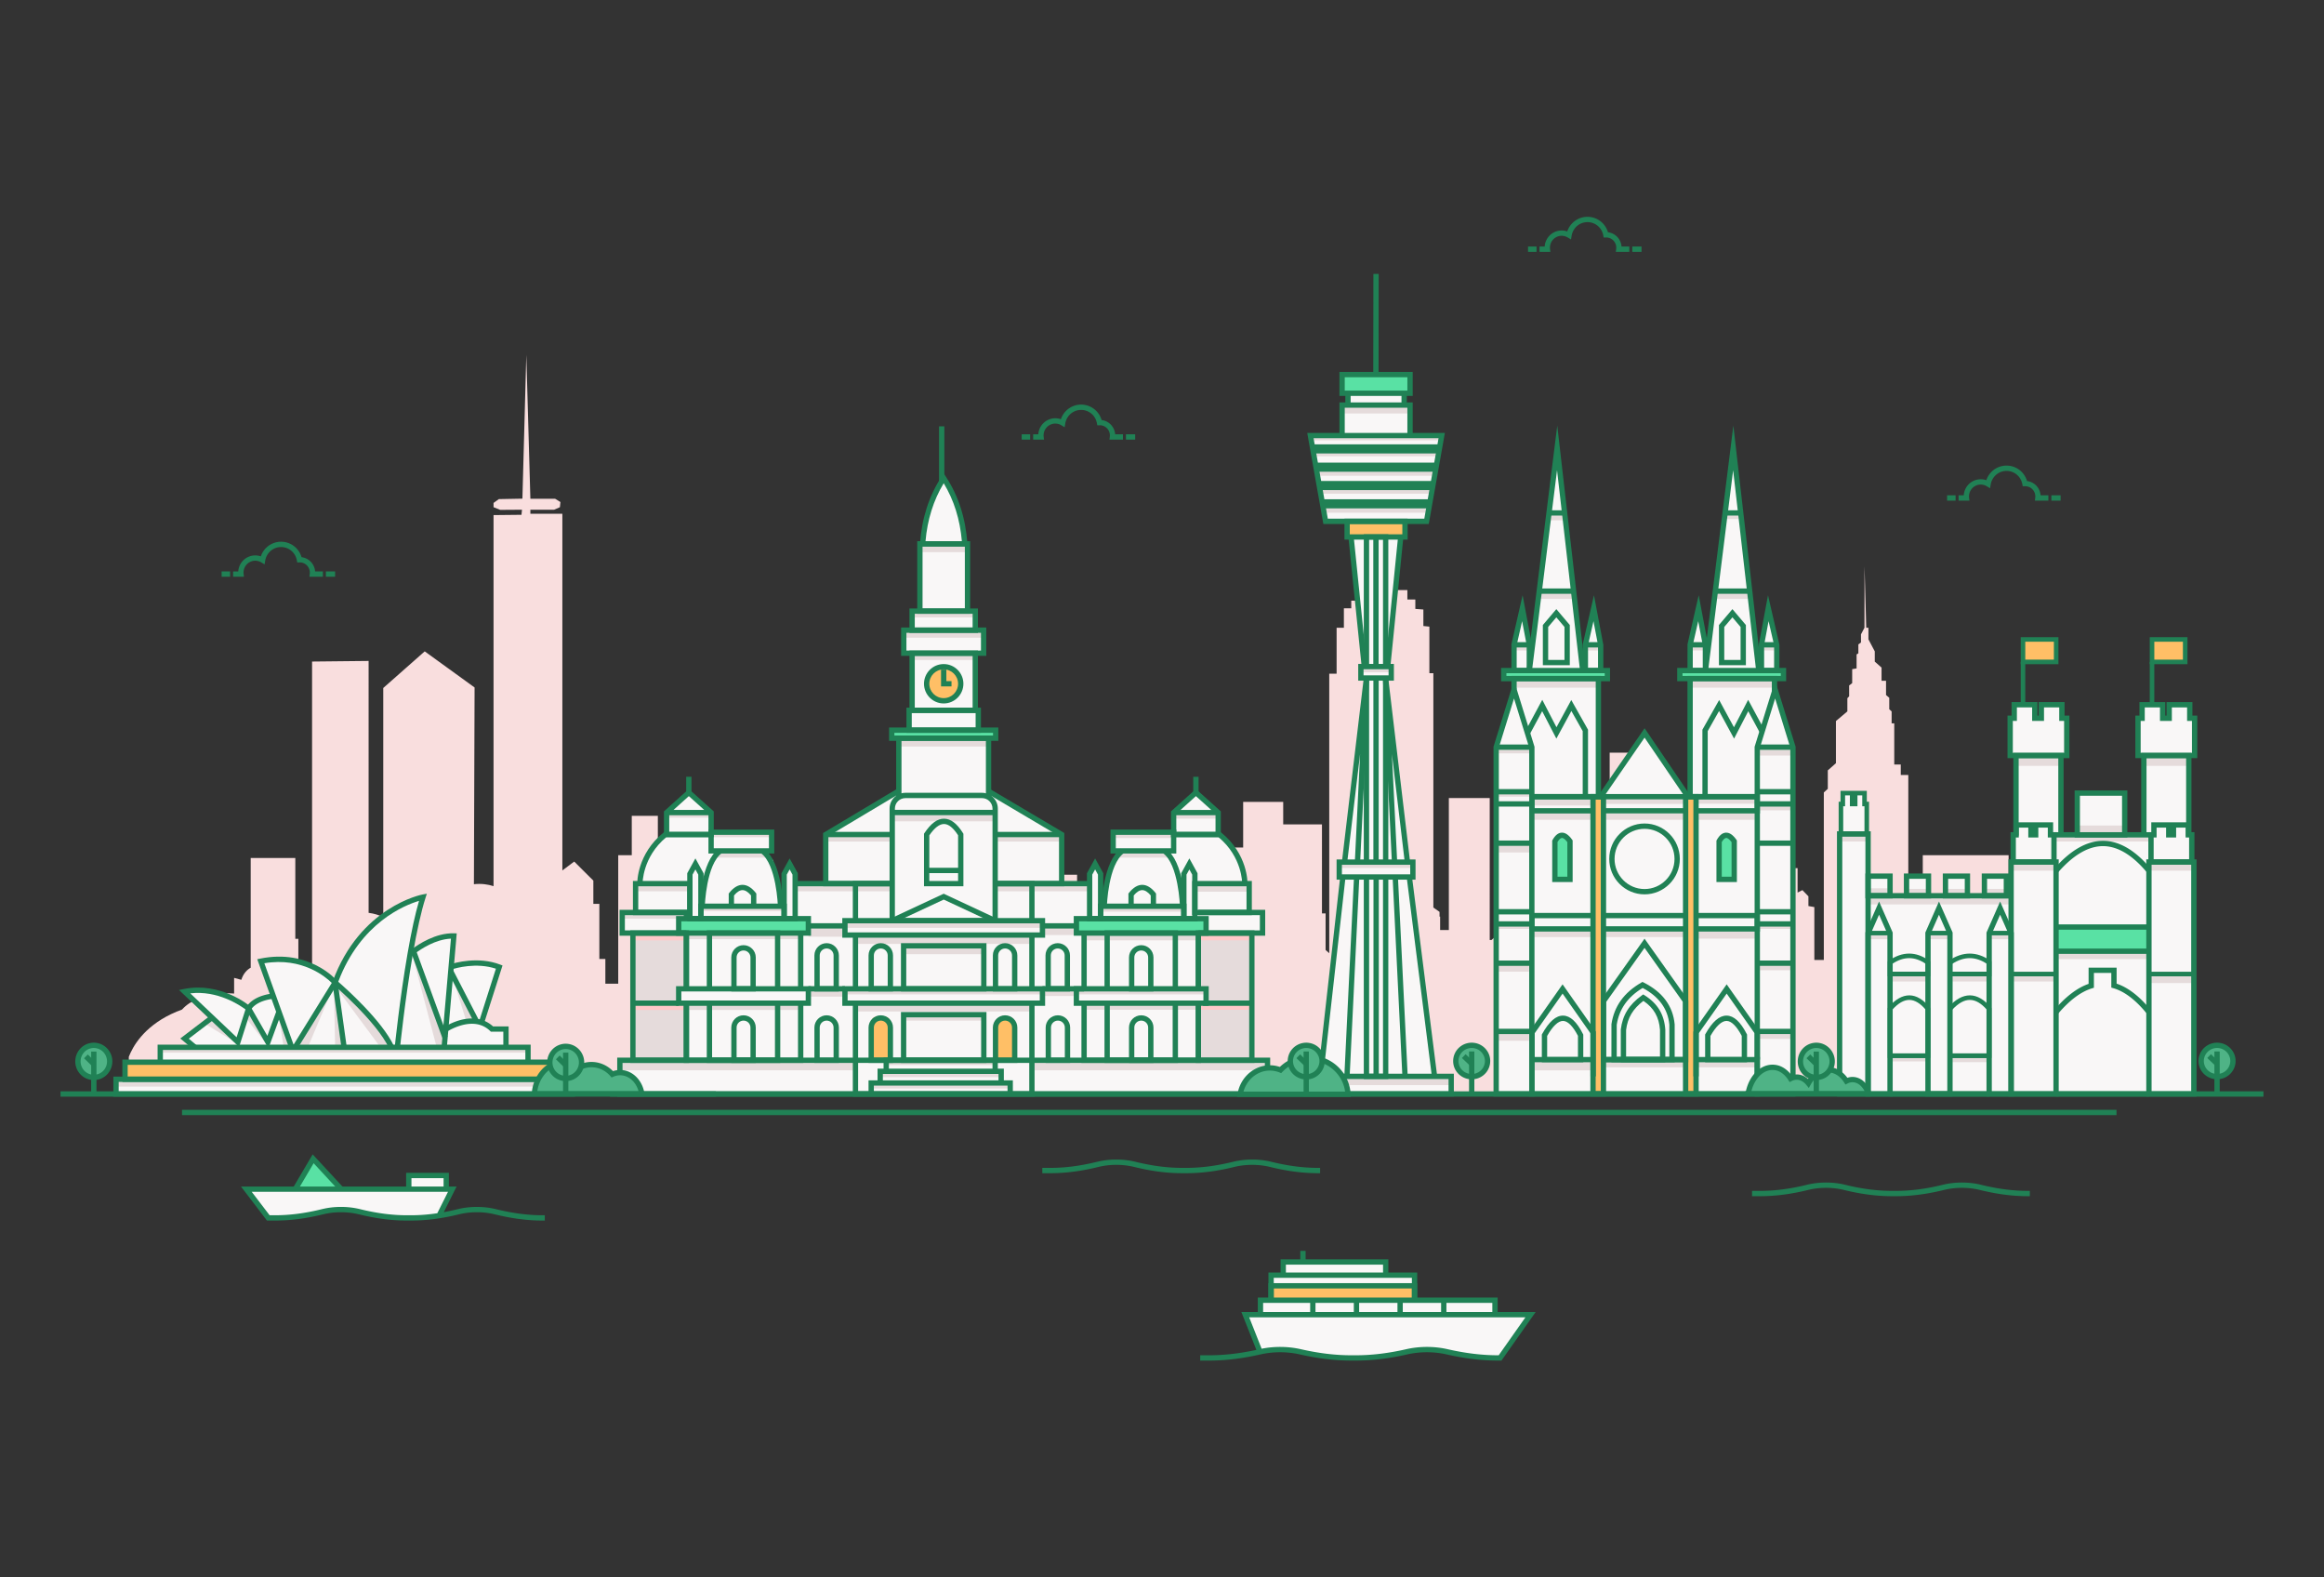<svg xmlns="http://www.w3.org/2000/svg" enable-background="new 0 0 2800 1900" viewBox="0 0 2800 1900" id="Sydneyskyline"><rect x="0" y="0" width="2800" height="1900" fill="#333333" stroke="none"/><path fill="#f9dede" d="M1318.037 1103.186c.224.203-.04.352-.527.474.143-.421.308-.659.527-.474z" class="colordeeff9 svgShape"></path><path fill="#f9dede" d="M155.194 1272.934v44.297l2483.057 1.351V1160.48h-67.717v60.684h-17.439v-117.856h-68.736v86.254h-14.583v-69.327h-29.27v66.626l-4.487-3.962v-20.168c0 1.89-7.955 1.89-16.012 1.53v-134.153H2316.6v105.881h-6.323v11.435h-11.116V933.502h-9.078v-12.605h-7.852v-49.609h-3.161v-14.406l-2.856-2.611v-13.776l-3.876-3.331v-17.197h-5.404v-15.846l-8.159-7.203v-12.335l-7.649-14.496v-13.955h-2.65l-2.04-74.189-.102 74.189-4.182 7.923v9.814l-3.162 2.341v10.714l-2.141 1.35v16.837l-5.303.901v16.836l-3.67 2.791v13.055l-2.143 2.341v15.846l-13.767 11.615v50.779l-9.79 8.644v22.238l-4.793 4.322v201.769h-11.423v-63.655l-7.138-1.26v-11.705l-7.24-7.472-5.814 2.971v-29.441h-16.113v-71.848h-51.297v86.794h-11.116v-86.794h-57.111v94.717h-5.099v9.904h-15.807v11.615h-1.02v17.917l-16.929-.72v12.965h-10.503V906.581h-41.405v140.095h-31.92V880.922h-34.164v80.311h-38.55v11.885h-14.583v138.654l-23.15 20.438h-2.142V961.233h-49.257v159.002h-10.504v-16.206s-.306.09-.715.09v-5.762l-7.444-5.222v-282.26h-4.793v-56.092l-7.24-.72v-19.898l-9.688-.72V722.1h-9.587v-11.345h-12.136v-71.038s-.713-10.444-16.215-10.984v-28.001h-3.977v28.271s-13.258.99-12.748 12.155c.408 9.904 0 63.925 0 63.925l-4.793.72v6.392l-8.057-1.44v12.785h-9.688v9.184h-8.872v23.409h-8.77v55.372h-8.872v336.641l-4.386-3.871v-44.027h-4.385V993.015h-46.708v-27.101h-48.237v54.922h-37.937v68.247h-21.417v-48.349h-6.628v-22.599h-59.456v140.814h-8.565v-38.265l-11.627-22.959-11.523 19.087v53.571h-10.096v-33.673h-12.545s-1.734-27.551-.509-31.512c-2.243.63-11.525.45-19.785.18v-51.77h-16.929v9.994h-15.706v-12.965h-21.415v8.913h-45.077v-11.885h-15.706v57.082h-20.906l-7.751-25.12-6.018 25.12h-3.67v-62.034h-11.831v-30.972h-82.808v153.51l-5.507-1.261v-48.438l-15.91-85.444-15.909 85.444v51.05h-7.649v-27.461H993.69v9.904h-8.976v6.933h-19.171v10.624h-11.219v-58.253h-22.64v-72.478h-61.903v14.766h-8.974v31.422h-4.284v-2.431s-4.284.09-10.911.18v-7.113H796.66v-42.587h-4.078V982.66H761.17v47.448h-16.317v154.771h-15.501v-29.802h-7.242v-66.356h-7.24v-28.001l-23.048-22.959-14.276 10.714V618.829h-38.549v-4.862h28.658l6.934-3.062.612-6.212-6.426-3.962h-29.778l-4.895-173.318-4.691 173.228-28.351.54-6.426 4.591v5.132l7.955 3.242 26.312-.18-.612 6.122-33.655.36v446.935c-6.73-2.161-14.685-3.331-23.659-2.341l.815-236.972-60.066-43.487-49.971 44.117v275.868c-4.997-2.251-11.014-4.231-17.644-5.042V796.108l-68.123.72v376.797h-14.481l-2.04-1.89v-40.876h-3.671v-97.418h-53.745v132.172c-4.078 2.251-8.77 6.573-11.32 14.586l-8.668-2.341v18.907s-41.099-4.412-62.821 19.268c-4.284 1.531-8.566 3.331-12.951 5.402-33.554 16.116-46.404 39.255-51.095 51.499z" class="colordeeff9 svgShape"></path><path fill="#f9f7f7" d="M1527.132 1277.117v40.621H746.837v-40.621h15.693v-1.134h-3.109v-152.116h-9.767v-24.783h16.113v-34.75h5.231s-.805-33.781 30.599-59.131h1.518v-26.447l26.813-24.124 26.831 24.124v23.63h72.885v22.533h-11.175c20.521 14.485 21.929 66.666 21.929 66.666h4.335v-38.921l6.639-12.053 6.657 12.053v11.669h36.835v-59.131l88.065-52.583v-63.465h-8.541v-9.657h20.924v-23.923h3.621v-68.788h-10.059V759.04h10.059v-22.935h9.364v-81.042h3.329c2.012-29.703 10.462-56.058 25.368-79.048 15.51 23.832 23.301 50.406 25.368 79.048h3.31v81.042h9.364v22.935h10.059v27.746h-10.059v68.788h3.621v23.923h20.942v.055h1.518v9.602h-10.078v63.923l88.083 52.126v59.131h33.653v-11.669l6.639-12.053 6.639 12.053v38.921h4.335s1.408-52.181 21.948-66.666h-11.175v-22.533h72.866v-23.63l26.831-24.124 26.831 24.124v26.447h1.518c31.403 25.35 30.58 59.131 30.58 59.131h5.249v34.75h16.095v24.783h-12.876v153.25h18.877zM1516.97 1628.516c1.092-.245-17.73-45-17.73-45l20.347-.952v-16.423h10.472l2.788-30.178h12.117l1.099-16.955 123.456 1.08v15.875h33.423l1.328 28.819h96.936v17.783l42.835.229-36.708 52.849s-25.058 1.334-46.32-4.61c-21.262-5.944-36.392-8.964-62.871-3.658-26.479 5.306-53.04 8.561-85.505 8.396-32.464-.166-51.668-13.197-71.33-10.225-19.662 2.972-24.337 2.97-24.337 2.97zM323.242 1466.992l-26.43-34.619 195.708-.003v-16.461l45.103 1.133 1.178 15.331 7.316-.003-16.617 30.89s-20.876 2.93-46.025 3.619-51.669-12.571-77.96-10.285c-26.292 2.286-51.795 10.398-62.871 10.398h-19.402zM678.617 1299.979h10.846v17.759h-549.68v-17.759h10.846v-20.539h42.45v-17.942h41.774l-12.51-10.517 33.086-25.24-33.086-31.367c43.036-8.633 77.146 20.338 77.146 20.338 8.34-13.242 28.971-14.76 29.831-14.815l-15.107-42.121c57.576-11.687 89.546 25.734 89.546 25.734 32.574-89.675 105.843-102.935 105.843-102.935-5.761 17.942-10.992 42.89-15.437 68.532 0 0 1.463-1.299 4.042-3.237 8.212-6.219 27.819-19.094 48.596-18.491l-3.219 37.165c5.194-1.683 32.263-9.492 57.887.293l-21.344 66.922c4.39 1.463 8.669 3.932 12.62 7.755h16.863v21.984h26.557v17.942h42.451v20.539zM1728.319 1296.486h20.119v21.125h-175.582v-21.125h18.125l26.96-240.126h-4.39v-17.924h6.401l26.374-221.763h-6.712v-13.772h4.115l-16.004-156.121h-4.682v-18.82h-25.953l-3.731-21.088-3.914-22.058-3.896-22.057-3.914-22.057-2.835-16.059h38.171v-36.726h7.097v-14.229h-7.097V451.19h81.865v22.496h-7.096v14.229h7.096v36.726h38.17l-2.834 16.059-3.914 22.057-3.896 22.057-3.914 22.058-3.731 21.088h-25.953v18.82h-5.14l-15.692 156.121h4.261v13.772h-6.712v1.226l26.227 220.537h6.548v17.924h-4.28zM2138.704 830.518l21.472 69.447v417.646h-357.564V899.965l21.508-69.447V817.35h-12.363v-9.639h12.363v-31.056l10.06-44.06 8.377 44.06v31.056l11.961-95.673 11.779-94.211 9.785-78.298 8.98 78.298 10.827 94.211 10.974 95.673h3.219v-31.056l10.06-44.06 8.376 44.06v31.056h8.084v9.639h-10.827v142.276h2.743l52.894-76.799 52.272 76.799h2.597V817.35h-12.364v-9.639h12.364v-31.056l10.06-44.06 8.376 44.06v31.056l11.962-95.673 21.563-172.509 19.808 172.509 10.974 95.673h3.219v-31.056l8.23-44.06 10.206 44.06v31.056h8.084v9.639h-10.827v15.638zM2437.357 770.217h39.945v27.069h-39.945zM2490.068 910.006h-68.184v-44.865h4.901v-16.278h24.765v16.278h7.901v-16.278h24.746v16.278h5.871zM2592.819 770.217h39.945v27.069h-39.945zM2640.684 1038.29h2.524v279.321h-426.791v-313.102h1.573v-36.086h2.25v-13.114h11.284v13.114h3.622v-13.114h11.284v13.114h2.671v36.086h1.591v50.827h26.465v23.612h19.863v-23.612h26.465v23.612h20.448v-23.612h26.465v23.612h20.448v-23.612h26.484v23.612h5.706v-40.658h2.506v-32.721h3.383v-95.545h54.138v95.545h19.679v-50.26h57.137v50.26h23.082v-95.545h54.138v95.545h3.585zM2644.104 865.141v44.865h-68.184v-44.865h4.92v-16.278h24.746v16.278h7.901v-16.278h24.764v16.278z" class="colorf7f8f9 svgShape"></path><path fill="#59e1a4" d="M1810.623 807.711h125.98v9.639h-125.98zM2022.783 807.711h125.98v9.639h-125.98zM1074.461 879.553h126.656v9.602h-126.656zM817.704 1106.565h156.221v17.302H817.704zM1296.869 1106.565h156.494v17.003h-156.494zM1616.971 449.287h81.865v22.862h-81.865zM1891.402 1058.031h-18.064v-45.42c6.021-8.608 12.043-8.608 18.064 0v45.42zM2088.663 1058.614h-18.064v-45.419c6.021-8.608 12.043-8.608 18.064 0v45.419zM2474.668 1113.817h114.402v31.923h-114.402z" class="color59afe1 svgShape"></path><path fill="#ffbf66" d="M150.629 1279.44h527.86v19.405h-527.86z" class="colorffbd17 svgShape"></path><circle cx="1137.789" cy="822.398" r="19.735" fill="#ffbf66" transform="rotate(-45.001 1137.785 822.415)" class="colorffbd17 svgShape"></circle><path fill="#ffbf66" d="M1919.291 959.63h11.129v356.591h-11.129zM2030.868 958.272h12.035v358.863h-12.035zM2437.352 768.362h39.949v28.92h-39.949zM2592.819 768.362h39.945v28.92h-39.945zM1623.043 626.698h70.525v18.899h-70.525z" class="colorffbd17 svgShape"></path><path fill="#e5dbdb" d="M817.71 1191.046h-.787l.787 14.156.128 2.304 4.115.823 5.011 1.006h.019l1.024 66.648h-68.586v-152.116h68.586v67.16h-1.043zM1508.257 1124.873v152.244l-64.435-1.353-.128-66.319.128-.018 9.547-1.098.824-17.283h-1.098l-9.273-.019h-.128l.128-6.328 1.226-60.521z" class="colordbe0e5 svgShape"></path><path fill="#ffbf66" d="M1072.632 1276.669h-22.993v-45.611a6.286 6.286 0 0 1 6.286-6.286h10.421a6.286 6.286 0 0 1 6.286 6.286v45.611zM1222.462 1277.577h-22.993v-45.611a6.286 6.286 0 0 1 6.286-6.286h10.421a6.286 6.286 0 0 1 6.286 6.286v45.611z" class="colorffbd17 svgShape"></path><path fill="#e5dbdb" d="M193.079 1261.498h443.087v6.437H193.079zM140.771 1299.76h504.441v9.099H140.771zM403.758 1183.51l-32.842 77.988H355.51zM405.667 1190.326l52.735 71.171h11.583c.001.001-32.006-52.271-64.318-71.171z" class="colordbe0e5 svgShape"></path><path fill="#e5dbdb" d="m402.314 1190.326 1.453 69.806s10.539 1.851 10.792.925-12.245-70.731-12.245-70.731zM496.811 1150.089l29.263 111.228h9.112v-17.697zM286.783 1257.389l-40.516-24.658 9.162-5.152zM295.972 1225.741l26.172 33.386-21.033-43.195zM544.669 1174.78l17.07 55.173 11.163-2.066zM336.105 1224.014l5.624 37.303h9.638zM803.468 978.47h52.735v6.401h-52.735zM765.767 1064.334h65.425v9.255h-65.425zM750.733 1100.097h76.232v6.469h-76.232z" class="colordbe0e5 svgShape"></path><path fill="#ffc9c9" d="M762.53 1123.867h63.801v8.846H762.53zM762.535 1208.338h61.966v8.204h-61.966zM1443.83 1126.465h62.955v6.173h-62.955zM1445.514 1208.338h61.271v7.975h-61.271z" class="colord0d4d8 svgShape"></path><path fill="#e5dbdb" d="M828.007 1125.322h136.258v5.944H828.007zM826.331 1209.208h139.307v7.333H826.331zM856.509 1001.637h73.134v6.84h-73.134zM844.486 1090.342h99.508v7.011h-99.508zM995.961 1005.057h79.024v8.596h-79.024zM1199.418 1005.204h79.709v8.45h-79.709zM958.029 1064.334h116.957v9.255H958.029zM1199.469 1066.566h113.307v7.023h-113.307zM1019.135 1110.004h235.823v7.629h-235.823zM1018.22 1192.765h238.937v5.03H1018.22zM1089.093 1222.486h95.107v6.859h-95.107zM1088.675 1141.667h95.525v7.66h-95.525zM1030.688 1128.294h211.582v8.688h-211.582zM1030.688 1209.208h211.582v9.162h-211.582zM973.925 1117.633h44.295v10.661h-44.295z" class="colordbe0e5 svgShape"></path><path fill="#e5dbdb" d="M975.239 1191.393h43.895v9.099h-43.895zM1257.157 1115.228h39.712v11.054h-39.712zM1257.157 1192.765h39.712v6.925h-39.712zM746.837 1276.669h283.85v12.474h-283.85zM1243.277 1278h283.855v11.143h-283.855zM1067.746 1277.577h131.724v5.329h-131.724zM1060.744 1291.301h144.489v6.127h-144.489zM1051.142 1305.933h164.607v5.169h-164.607zM1438.432 1064.328h66.606v9.736h-66.606zM1346.978 1026.633h61.271v6.401h-61.271zM1341.363 1003.771h72.47v5.658h-72.47zM1413.834 979.918h52.333v6.173h-52.333zM1327.545 1092.857h97.26v5.258h-97.26zM1306.13 1123.569h137.7v9.069h-137.7zM1306.13 1210.445h137.7v5.868h-137.7z" class="colordbe0e5 svgShape"></path><path fill="#e5dbdb" d="M1294.852 1191.033h156.682v6.761h-156.682zM862.493 1024.917h63.54v8.118h-63.54zM1074.993 979.918h124.606v9.4h-124.606zM1083.911 890.07h107.129v9.145h-107.129zM1098.543 786.428h77.426v8.535h-77.426zM1100.372 735.826h71.94v7.926h-71.94zM1089.398 760.213h95.106v7.926h-95.106zM1109.516 656.571h57.917v8.535h-57.917zM1616.971 486.477h80.255v11.583h-80.255zM1581.642 524.641h153.688v5.731h-153.688zM1583.22 541.955h150.944v7.621H1583.22zM1587.793 564.513h140.526v8.535h-140.526zM1589.927 584.936h136.435v9.755h-136.435zM1593.889 610.237h125.894v7.316h-125.894zM1638.699 802.901h35.36v6.886h-35.36zM1613.551 1037.302h87.943v8.23h-87.943zM1619.952 1297.042h128.485v10.006h-128.485zM1866.331 617.553h18.741v9.145h-18.741zM1855.432 710.831h40.455v10.517h-40.455zM1824.102 776.661h18.528v6.871h-18.528zM1910.302 776.674h18.217v6.859h-18.217zM1824.102 820.569h102.66v7.773h-102.66zM1802.612 899.966h41.847v7.479h-41.847zM1805.136 954.998h39.323v4.631h-39.323zM1802.621 1015.622h43.819v11.164h-43.819zM1802.621 1112.92h41.838v5.966h-41.838zM1802.621 1162.587h39.552v7.773h-39.552zM1802.621 1242.344h39.552v11.234h-39.552zM1845.756 1118.886h73.535v9.865h-73.535zM1845.593 1278.457h71.568v10.787h-71.568zM1930.42 1276.306h100.438v9.297H1930.42zM2042.902 1277.583h74.293v8.02h-74.293zM1930.42 1118.886h100.447v9.865H1930.42zM2043.442 1118.886h72.619v11.694h-72.619zM1846.44 976.611h72.851v10.852h-72.851zM1930.42 979.909h100.447v7.554H1930.42zM2043.442 979.909h72.619v7.554h-72.619zM2037.15 816.673h101.535v11.669H2037.15zM2077.043 617.553h21.037v7.655h-21.037zM2064.545 713.269h44.573v8.078h-44.573zM2037.15 776.674h17.14v6.859h-17.14zM2122.243 776.674h18.433v6.859h-18.433zM2116.061 899.966h44.115v10.058h-44.115zM2117.195 968.35h42.99v7.682h-42.99zM2118.119 1113.205h42.057v5.681h-42.057zM2118.119 1243.868h40.314v7.541h-40.314zM2117.195 1161.06h42.457v7.624h-42.457zM1846.44 961.233h73.921v9.007h-73.921zM1930.42 961.233h100.447v7.117H1930.42zM2043.433 961.233h72.629v6.889h-72.629zM2475.454 1005.905h113.616v7.621h-113.616zM2479.112 1145.212h106.995v10.059h-106.995zM2589.07 1035.473h54.13v13.252h-54.13zM2423.036 1038.29h51.632v10.435h-51.632zM2423.037 1173.25h53.332v8.999h-53.332zM2589.07 1173.25h54.13v10.828h-54.13zM2504.26 994.321h55.326v9.602h-55.326zM2428.925 907.902h54.138v14.632h-54.138zM2582.961 910.006h54.138v12.529h-54.138zM2250.697 1078.948h172.339v10.48h-172.339zM2250.697 1069.968h26.314v7.801h-26.314zM2298.73 1070.681h23.091v7.087h-23.091zM2343.933 1070.681h24.984v7.087h-24.984zM2390.846 1070.681h24.709v7.087h-24.709zM2216.417 1005.905h32.684v7.621h-32.684zM2277.164 1173.25h44.656v8.999h-44.656zM2350.627 1174.704h44.353v7.544h-44.353zM2398.18 1125.55h24.856v5.716h-24.856zM2324.564 1125.55h23.091v5.716h-23.091zM2249.805 1125.55h25.834v5.716h-25.834zM2277.925 1272.097h44.956v6.401h-44.956zM2349.347 1272.097h45.633v7.316h-45.633z" class="colordbe0e5 svgShape"></path><path fill="#ffbf66" d="M1530.06 1549.54h174.21v15.241h-174.21z" class="colorffbd17 svgShape"></path><path fill="#59e1a4" d="M358.755 1431.572c.305-.61 18.595-32.922 18.595-32.922l30.178 32.159-48.773.763z" class="color59afe1 svgShape"></path><path fill="#208155" d="M1590.494 1413.126h-2.567c-18.274 0-37.122-2.449-57.623-7.489-13.882-3.411-29.431-3.411-43.313 0-20.501 5.04-39.35 7.489-57.623 7.489h-5.133c-18.274 0-37.122-2.449-57.623-7.489-13.882-3.411-29.431-3.411-43.314 0-20.5 5.04-39.349 7.489-57.622 7.489h-9.883v-6.401h9.883c17.752 0 36.101-2.39 56.094-7.303 14.882-3.658 31.49-3.658 46.37 0 19.995 4.914 38.343 7.303 56.095 7.303h5.133c17.752 0 36.101-2.39 56.095-7.303 14.882-3.658 31.489-3.658 46.371 0 19.994 4.914 38.342 7.303 56.094 7.303h2.567v6.401zM1804.834 1638.85c-19.701 0-40.025-2.445-62.133-7.477-15.066-3.424-31.944-3.428-47.021 0-22.107 5.031-42.431 7.477-62.131 7.477h-5.544c-19.701 0-40.025-2.445-62.133-7.477-15.068-3.426-31.952-3.426-47.019 0-22.108 5.031-42.432 7.477-62.133 7.477h-10.675v-6.401h10.675c18.109 0 36.789-2.125 56.986-6.489l-18.075-45.644h354.58l-41.202 58.509-1.64.018c-.685.007-2.535.007-2.535.007zm-85.642-16.46c8.543 0 16.931.923 24.931 2.744 21.635 4.922 41.493 7.316 60.711 7.316h.834l32.202-45.731h-332.821l14.991 37.856c15.291-3.077 32.118-2.886 47.253.559 21.635 4.922 41.493 7.316 60.712 7.316h5.544c19.219 0 39.077-2.393 60.712-7.316 8-1.821 16.39-2.744 24.931-2.744zM2445.603 1440.823h-2.566c-18.283 0-37.13-2.449-57.624-7.489-13.882-3.411-29.431-3.411-43.313 0-20.494 5.04-39.341 7.489-57.623 7.489h-5.133c-18.283 0-37.13-2.449-57.623-7.489-13.882-3.411-29.432-3.411-43.313 0-20.494 5.04-39.341 7.489-57.623 7.489h-9.883v-6.401h9.883c17.759 0 36.108-2.39 56.094-7.303 14.882-3.658 31.489-3.658 46.371 0 19.987 4.914 38.335 7.303 56.094 7.303h5.133c17.759 0 36.108-2.39 56.094-7.303 14.882-3.658 31.489-3.658 46.371 0 19.987 4.914 38.335 7.303 56.095 7.303h2.566v6.401zM656.387 1470.192h-2.567c-18.279 0-37.128-2.449-57.623-7.487-13.876-3.41-29.439-3.41-43.313 0-20.497 5.039-39.344 7.487-57.623 7.487h-5.133c-18.279 0-37.128-2.449-57.623-7.487-13.876-3.41-29.439-3.41-43.313 0-20.496 5.039-39.344 7.487-57.623 7.487h-9.908l-31.319-41.02h259.78l-15.449 30.9a282.024 282.024 0 0 0 16.684-3.583c14.873-3.661 31.494-3.661 46.369 0 19.988 4.914 38.338 7.302 56.095 7.302h2.567v6.401zm-245.539-16.461c7.947 0 15.747.927 23.185 2.758 19.988 4.914 38.338 7.302 56.095 7.302h5.133c10.27 0 20.738-.798 31.607-2.424l12.896-25.793h-236.48l21.543 28.217h6.742c17.757 0 36.106-2.388 56.095-7.302 7.436-1.831 15.236-2.758 23.184-2.758z" class="color205081 svgShape"></path><path fill="#208155" d="M540.823 1432.371h-6.401v-13.26h-38.701v13.26h-6.402v-19.661h51.504zM408.837 1434.547l-30.966-33.424-19.345 32.872-5.517-3.247 23.71-40.288 36.814 39.736zM1804.405 1583.517h-6.401v-14.175h-276.175v14.175h-6.401v-20.576h288.977z" class="color205081 svgShape"></path><path fill="#208155" d="M1578.527 1566.141h6.401v17.375h-6.401zM1631.11 1566.141h6.401v17.375h-6.401zM1683.693 1566.141h6.401v17.375h-6.401zM1736.276 1566.141h6.401v17.375h-6.401zM1707.47 1566.141h-6.402v-14.174h-166.436v14.174h-6.402v-20.575h179.24z" class="color205081 svgShape"></path><path fill="#208155" d="M1707.47 1566.141h-6.402v-26.977h-166.436v26.977h-6.402v-33.378h179.24z" class="color205081 svgShape"></path><path fill="#208155" d="M1672.719 1535.963h-6.401v-12.674h-117.054v12.674h-6.402v-19.075h129.857z" class="color205081 svgShape"></path><path fill="#208155" d="M1566.639 1506.707h6.401v13.374h-6.401zM219.306 1336.797h2330.685v6.401H219.306z" class="color205081 svgShape"></path><path fill="#f9f7f7" d="M316.402 674.653a17.222 17.222 0 0 0-3.493-1.591h3.823a23.789 23.789 0 0 0-.33 1.591z" class="colorf7f8f9 svgShape"></path><path fill="#f9f7f7" d="M316.731 673.062a24.425 24.425 0 0 0-.329 1.591 17.222 17.222 0 0 0-3.493-1.591h3.822z" class="colorf7f8f9 svgShape"></path><path fill="#208155" d="M267.014 688.308h10.237v6.401h-10.237zM389.03 694.717h-16.251l.435-3.587c.058-.476.087-.953.087-1.443 0-6.767-5.432-12.272-12.108-12.272a4.623 4.623 0 0 1-.421.019h-2.649l-.496-2.602a23.749 23.749 0 0 0-.225-1.031c-2.108-8.755-9.832-14.877-18.779-14.877-8.915 0-16.639 6.126-18.784 14.898-.108.45-.204.912-.283 1.374l-.791 4.61-4.011-2.408a13.99 13.99 0 0 0-2.844-1.294 13.835 13.835 0 0 0-8.781-.005c-5.813 1.937-9.718 7.398-9.718 13.589 0 .49.011.967.069 1.443l.435 3.587h-13.068v-6.401h6.208c.545-8.378 6.053-15.625 14.051-18.29 4.126-1.374 8.684-1.392 12.825.003l.319.107c3.531-10.48 13.254-17.614 24.374-17.614 11.51 0 21.497 7.594 24.693 18.613 8.765 1.014 15.689 8.232 16.337 17.18h9.377v6.401zM392.625 688.308h11.134v6.401h-11.134z" class="color205081 svgShape"></path><path fill="#f9f7f7" d="M1280.326 509.476a17.222 17.222 0 0 0-3.493-1.591h3.823a23.53 23.53 0 0 0-.33 1.591z" class="colorf7f8f9 svgShape"></path><path fill="#f9f7f7" d="M1280.655 507.884a24.29 24.29 0 0 0-.329 1.591 17.222 17.222 0 0 0-3.493-1.591h3.822z" class="colorf7f8f9 svgShape"></path><path fill="#208155" d="M1230.938 523.13h10.237v6.401h-10.237zM1352.954 529.54h-16.251l.435-3.586c.058-.476.087-.953.087-1.443 0-6.768-5.432-12.273-12.108-12.273a4.607 4.607 0 0 1-.421.019h-2.648l-.496-2.601a21.776 21.776 0 0 0-.224-1.024c-2.109-8.762-9.833-14.884-18.78-14.884-8.915 0-16.639 6.126-18.785 14.898-.108.45-.204.912-.283 1.374l-.791 4.607-4.009-2.404a14.132 14.132 0 0 0-2.847-1.296 13.843 13.843 0 0 0-8.779-.005c-5.814 1.938-9.719 7.399-9.719 13.59 0 .49.011.967.069 1.443l.435 3.586h-13.068v-6.401h6.208c.545-8.378 6.053-15.625 14.051-18.291 4.121-1.375 8.683-1.392 12.825.004l.319.107c3.531-10.48 13.254-17.614 24.374-17.614 11.511 0 21.497 7.594 24.692 18.613 8.766 1.014 15.69 8.232 16.338 17.181h9.377v6.4zM1356.549 523.13h11.134v6.401h-11.134z" class="color205081 svgShape"></path><path fill="#f9f7f7" d="M1890.401 283.28a17.222 17.222 0 0 0-3.493-1.591h3.823a25.117 25.117 0 0 0-.33 1.591z" class="colorf7f8f9 svgShape"></path><path fill="#f9f7f7" d="M1890.73 281.689a24.29 24.29 0 0 0-.329 1.591 17.222 17.222 0 0 0-3.493-1.591h3.822z" class="colorf7f8f9 svgShape"></path><path fill="#208155" d="M1841.013 296.934h10.238v6.401h-10.238zM1963.029 303.345h-16.252l.436-3.586c.057-.476.088-.953.088-1.443 0-6.768-5.432-12.273-12.108-12.273a4.663 4.663 0 0 1-.422.019h-2.649l-.495-2.602a22.093 22.093 0 0 0-.227-1.031c-2.108-8.755-9.829-14.877-18.777-14.877-8.916 0-16.639 6.126-18.783 14.898-.111.454-.207.914-.286 1.374l-.791 4.609-4.01-2.407a13.98 13.98 0 0 0-2.847-1.295 13.857 13.857 0 0 0-8.777-.004c-5.814 1.938-9.718 7.399-9.718 13.59 0 .49.011.967.068 1.443l.436 3.586h-13.069v-6.401h6.208c.545-8.378 6.053-15.625 14.05-18.291 4.121-1.374 8.684-1.392 12.824.004.107.035.214.07.321.108 3.526-10.479 13.251-17.615 24.373-17.615 11.511 0 21.498 7.594 24.691 18.613 8.768 1.014 15.691 8.232 16.338 17.181h9.377v6.4zM1966.625 296.934h11.133v6.401h-11.133z" class="color205081 svgShape"></path><path fill="#f9f7f7" d="M2395.295 582.94a17.222 17.222 0 0 0-3.493-1.591h3.823a24.83 24.83 0 0 0-.33 1.591z" class="colorf7f8f9 svgShape"></path><path fill="#f9f7f7" d="M2395.625 581.348a24.425 24.425 0 0 0-.329 1.591 17.222 17.222 0 0 0-3.493-1.591h3.822z" class="colorf7f8f9 svgShape"></path><path fill="#208155" d="M2345.908 596.594h10.238v6.401h-10.238zM2467.924 603.003h-16.252l.436-3.586c.057-.476.086-.953.086-1.443 0-6.767-5.432-12.272-12.106-12.272a4.663 4.663 0 0 1-.422.019h-2.649l-.495-2.602a25.362 25.362 0 0 0-.227-1.031c-2.108-8.755-9.833-14.877-18.779-14.877-8.915 0-16.638 6.126-18.783 14.898-.111.454-.205.914-.284 1.374l-.791 4.608-4.01-2.406c-.882-.53-1.84-.965-2.843-1.295a13.879 13.879 0 0 0-8.784-.005c-5.812 1.938-9.716 7.398-9.716 13.589 0 .49.011.967.068 1.443l.436 3.586h-13.069v-6.401h6.208c.545-8.378 6.053-15.624 14.05-18.29 4.126-1.375 8.686-1.391 12.826.004.107.035.214.07.32.107 3.528-10.478 13.253-17.614 24.373-17.614 11.511 0 21.498 7.593 24.693 18.613 8.766 1.014 15.689 8.232 16.336 17.18h9.379v6.401zM2471.518 596.594h11.135v6.401h-11.135zM72.915 1314.538h2654.169v6.401H72.915z" class="color205081 svgShape"></path><path fill="#4fb386" d="M131.912 1281.563c-1.536 9.492-9.657 16.241-18.875 16.223-1.006 0-2.049-.092-3.073-.256a16.203 16.203 0 0 1-1.701-.366c-9.492-2.469-15.711-11.87-14.101-21.82 1.262-7.81 6.987-13.754 14.101-15.601a18.795 18.795 0 0 1 7.846-.366c10.426 1.72 17.504 11.651 15.803 22.186z" class="color4fc2c2 svgShape"></path><path fill="#208155" d="M113.075 1300.987a22.156 22.156 0 0 1-3.618-.297 19.033 19.033 0 0 1-2.019-.434c-11.233-2.92-18.308-13.851-16.436-25.422 1.426-8.825 7.886-15.964 16.458-18.19a21.962 21.962 0 0 1 9.162-.427c12.155 2.006 20.429 13.603 18.45 25.856-1.774 10.966-11.021 18.914-21.997 18.914zm-.056-38.66c-1.331 0-2.649.17-3.935.511-6.13 1.591-10.741 6.7-11.762 13.019-1.341 8.291 3.71 16.12 11.748 18.211.462.123.917.227 1.387.3.915.146 1.818.273 2.612.218 7.824 0 14.414-5.687 15.684-13.533 1.416-8.779-4.489-17.086-13.164-18.517-.86-.14-1.718-.209-2.57-.209z" class="color205081 svgShape"></path><path fill="#208155" d="M109.837 1319.159v-52.476h6.401v52.458z" class="color205081 svgShape"></path><path fill="#208155" d="M105.054 1270.409h6.402v13.383h-6.402z" transform="rotate(-45.616 108.262 1277.061)" class="color205081 svgShape"></path><path fill="#4fb386" d="M1792.004 1281.033c-1.536 9.268-9.657 15.857-18.875 15.839-1.006 0-2.048-.089-3.073-.25a16.724 16.724 0 0 1-1.701-.357c-9.492-2.411-15.711-11.589-14.101-21.304 1.262-7.625 6.987-13.429 14.101-15.232a19.221 19.221 0 0 1 7.846-.357c10.426 1.679 17.504 11.375 15.803 21.661z" class="color4fc2c2 svgShape"></path><path fill="#208155" d="M1773.168 1300.072h-.045a22.91 22.91 0 0 1-3.563-.289 19.904 19.904 0 0 1-2.011-.422c-11.252-2.856-18.334-13.573-16.452-24.923 1.431-8.647 7.896-15.639 16.473-17.811 2.956-.766 6.033-.907 9.132-.416 5.946.957 11.135 4.153 14.621 8.998 3.429 4.767 4.792 10.572 3.838 16.345v.002c-1.778 10.736-11.025 18.516-21.993 18.516zm-.057-37.745c-1.338 0-2.661.168-3.953.502-6.126 1.552-10.731 6.517-11.745 12.655-1.334 8.043 3.71 15.643 11.731 17.679a13.3 13.3 0 0 0 1.395.295c.92.145 1.792.22 2.622.214 7.83 0 14.421-5.53 15.686-13.16.675-4.081-.291-8.188-2.72-11.563-2.484-3.454-6.189-5.732-10.433-6.416a16.51 16.51 0 0 0-2.583-.206z" class="color205081 svgShape"></path><path fill="#208155" d="M1769.928 1317.739v-51.235h6.401v51.217z" class="color205081 svgShape"></path><path fill="#208155" d="M1765.145 1270.061h6.402v13.229h-6.402z" transform="rotate(-46.301 1768.35 1276.644)" class="color205081 svgShape"></path><path fill="#4fb386" d="M2690.03 1280.985c-1.536 9.248-9.657 15.823-18.875 15.805-1.006 0-2.048-.089-3.073-.25a17 17 0 0 1-1.701-.356c-9.492-2.405-15.711-11.564-14.102-21.257 1.262-7.608 6.987-13.399 14.102-15.199a19.274 19.274 0 0 1 7.846-.356c10.426 1.674 17.504 11.35 15.803 21.613z" class="color4fc2c2 svgShape"></path><path fill="#208155" d="M2671.194 1299.99h-.045c-1.143 0-2.343-.097-3.563-.289a19.9 19.9 0 0 1-2.011-.42c-11.253-2.852-18.334-13.549-16.452-24.88 1.431-8.631 7.898-15.609 16.475-17.776 2.956-.763 6.031-.904 9.129-.416 5.953.957 11.147 4.151 14.634 8.998 3.422 4.756 4.781 10.545 3.828 16.3v.002c-1.782 10.715-11.029 18.481-21.995 18.481zm-.054-37.663c-1.342 0-2.665.166-3.958.5-6.126 1.549-10.729 6.501-11.744 12.622-1.333 8.02 3.71 15.6 11.729 17.632.464.121.924.221 1.397.293.907.143 1.774.214 2.59.214h.032c7.83 0 14.421-5.517 15.686-13.13.673-4.062-.289-8.15-2.708-11.513-2.484-3.454-6.194-5.732-10.443-6.416a16.711 16.711 0 0 0-2.581-.202z" class="color205081 svgShape"></path><path fill="#208155" d="M2667.954 1317.61v-51.122h6.401v51.104z" class="color205081 svgShape"></path><path fill="#208155" d="M2663.172 1270.031h6.4v13.214h-6.4z" transform="rotate(-46.37 2666.34 1276.662)" class="color205081 svgShape"></path><path fill="#208155" d="M2253.893 1320.811h-40.677v-319.502h40.677v319.502zm-34.275-6.402h27.874V1007.71h-27.874v306.699z" class="color205081 svgShape"></path><path fill="#208155" d="M2251.844 1007.253h-36.597V965.68h2.249v-13.114h31.678v13.114h2.67v41.573zm-31.11-5.487h25.624v-30.599h-2.67v-13.114h-5.798v13.114h-9.109v-13.114h-5.798v13.114h-2.249v30.599zM2646.408 1320.811h-60.538v-285.722h60.538v285.722zm-54.137-6.402h47.736V1041.49h-47.736v272.919z" class="color205081 svgShape"></path><path fill="#208155" d="M2643.884 1041.491h-55.509v-39.121h3.529v-11.888h47.773v11.888h4.206v39.121zm-49.107-6.402h42.706v-26.318h-4.206v-11.888h-11.431v11.888h-12.108v-11.888h-11.431v11.888h-3.53v26.318z" class="color205081 svgShape"></path><path fill="#208155" d="M2640.299 1006.904h-6.401v-93.679h-47.735v93.679h-6.402v-100.08h60.538z" class="color205081 svgShape"></path><path fill="#208155" d="M2647.304 913.206h-74.586V861.94h4.921v-16.279h31.148v16.279h1.499v-16.279h31.166v16.279h5.853v51.266zm-68.184-6.401h61.783v-38.463h-5.853v-16.279h-18.363v16.279h-14.301v-16.279h-18.345v16.279h-4.921v38.463zM2486.264 1006.52h-6.402v-93.295h-47.737v93.295h-6.401v-99.696h60.54z" class="color205081 svgShape"></path><path fill="#208155" d="M2493.269 913.206h-74.586V861.94h4.901v-16.279h31.166v16.279h1.5v-16.279h31.148v16.279h5.871v51.266zm-68.185-6.401h61.783v-38.463h-5.871v-16.279h-18.345v16.279h-14.303v-16.279h-18.363v16.279h-4.901v38.463zM2480.373 1320.811h-60.538v-285.722h60.538v285.722zm-54.137-6.402h47.735V1041.49h-47.735v272.919z" class="color205081 svgShape"></path><path fill="#208155" d="M2477.869 1041.491h-55.528v-39.121h3.529v-11.888h47.773v11.888h4.226v39.121zm-49.127-6.402h42.726v-26.318h-4.226v-11.888h-11.431v11.888h-12.088v-11.888h-11.451v11.888h-3.529v26.318z" class="color205081 svgShape"></path><path fill="#208155" d="M2474.668 1002.37h116.908v6.401h-116.908z" class="color205081 svgShape"></path><path fill="#208155" d="M2563.081 1008.771h-63.539v-56.662h63.539v56.662zm-57.138-6.401h50.736v-43.86h-50.736v43.86zM2477.176 1142.54h111.885v6.401h-111.885zM2477.176 1113.485h111.885v6.401h-111.885zM2479.587 1050.83l-4.823-4.212c19.608-22.457 39.443-33.841 58.965-33.841.179 0 .355.002.534.003 19.356.205 38.619 11.608 57.254 33.89l-4.912 4.108c-17.379-20.781-35.011-31.412-52.411-31.596a35.733 35.733 0 0 0-.463-.004c-17.593.001-35.806 10.648-54.144 31.652zM2477.174 1314.409h111.896v6.401h-111.896zM2479.616 1221.042l-4.88-4.14c13.828-16.298 27.827-26.995 41.646-31.832v-19.54h33.759v19.286c13.968 4.667 27.885 15.468 41.406 32.139l-4.972 4.033c-13.425-16.555-27.056-26.895-40.512-30.737l-2.322-.663v-17.658h-20.957v17.831l-2.27.691c-13.358 4.062-27.118 14.355-40.898 30.59zM2250.692 1075.746h172.343v6.401h-172.343zM2280.358 1320.811h-32.866V1123.25l16.443-37.364 16.423 37.365v197.56zm-26.465-6.402h20.063v-189.815l-10.025-22.809-10.038 22.81v189.814zM2352.547 1320.811h-32.866V1123.25l16.445-37.364 16.422 37.365v197.56zm-26.465-6.402h20.063v-189.815l-10.024-22.809-10.04 22.81v189.814zM2426.236 1320.811h-32.866v-197.559l16.422-37.365 16.445 37.364v197.56zm-26.465-6.402h20.063v-189.813l-10.04-22.81-10.024 22.809v189.814z" class="color205081 svgShape"></path><path fill="#208155" d="M2280.358 1082.148h-32.866v-30.012h32.866v30.012zm-26.465-6.402h20.063v-17.209h-20.063v17.209zM2326.686 1082.148h-32.868v-30.012h32.868v30.012zm-26.467-6.402h20.065v-17.209h-20.065v17.209zM2373.6 1082.148h-32.868v-30.012h32.868v30.012zm-26.467-6.402h20.065v-17.209h-20.065v17.209zM2420.53 1082.148h-32.884v-30.012h32.884v30.012zm-26.483-6.402h20.081v-17.209h-20.081v17.209zM2277.157 1314.409h119.414v6.401h-119.414zM2349.346 1170.506h47.225v5.487h-47.225zM2277.157 1170.506h45.724v5.487h-45.724zM2349.346 1268.849h46.474v5.487h-46.474zM2277.157 1268.849h45.724v5.487h-45.724z" class="color205081 svgShape"></path><path fill="#208155" d="M2325.625 1175.986h-51.204v-17.934l1.174-.818c16.489-11.515 32.939-11.508 48.895.025l1.136.822v17.905zm-45.717-5.487h40.23v-9.593c-13.291-9.091-26.479-9.082-40.23.029v9.564zM2399.313 1175.986h-52.706l-.002-17.961 1.208-.816c16.973-11.472 33.906-11.467 50.331.027l1.17.818v17.932zm-47.22-5.487h41.732v-9.566c-13.783-9.136-27.461-9.127-41.734.027l.002 9.539zM2325.625 1274.338h-51.204v-60.163l.673-.773c8.35-9.611 16.845-14.482 25.256-14.482.1 0 .2 0 .302.002 8.329.116 16.521 5.006 24.35 14.537l.623.759v60.12zm-45.717-5.487h40.23v-52.658c-6.55-7.732-13.128-11.695-19.563-11.785-.075-.002-.148-.002-.223-.002-6.542 0-13.416 3.978-20.444 11.829v52.616zM2399.313 1274.338h-52.706l-.002-60.188.702-.782c8.606-9.588 17.35-14.448 25.99-14.448.109 0 .214 0 .322.002 8.555.12 16.98 4.999 25.043 14.503l.652.768v60.145zm-47.22-5.487h41.732v-52.633c-6.778-7.744-13.599-11.717-20.285-11.81-6.909-.107-14.085 3.892-21.449 11.854l.002 52.589zM2423.037 1170.499h54.139v5.487h-54.139zM2589.061 1170.499h54.139v5.487h-54.139zM2480.045 800.03h-45.431v-32.556h45.431v32.556zm-39.945-5.487h34.458V772.96H2440.1v21.583z" class="color205081 svgShape"></path><path fill="#208155" d="M2434.61 797.283h5.487v51.582h-5.487zM2635.507 800.03h-45.431v-32.556h45.431v32.556zm-39.944-5.487h34.458V772.96h-34.458v21.583z" class="color205081 svgShape"></path><path fill="#208155" d="M2590.072 797.283h5.487v51.582h-5.487zM735.055 1314.538h127.438v6.401H735.055zM967.865 1280.322H823.763v-71.984h6.402v65.582h131.298v-65.582h6.402zM961.463 1123.868h6.401v67.166h-6.401zM823.763 1123.868h6.401v67.166h-6.401z" class="color205081 svgShape"></path><path fill="#208155" d="M977.125 1211.539H814.503v-23.698h162.622v23.698zm-156.22-6.402h149.819v-10.895H820.905v10.895zM977.125 1127.068H814.503v-23.698h162.622v23.698zm-156.22-6.401h149.819v-10.895H820.905v10.895z" class="color205081 svgShape"></path><path fill="#208155" d="M847.679 1109.772h-19.688v-57.924l9.844-17.881 9.844 17.881v57.924zm-13.287-6.402h6.885v-49.875l-3.443-6.253-3.443 6.253v49.875zM961.229 1109.766h-19.698v-57.923l9.837-17.859 9.861 17.857v57.925zm-13.297-6.401h6.895v-49.873l-3.453-6.251-3.443 6.25v49.874z" class="color205081 svgShape"></path><path fill="#208155" d="M947.932 1109.766H841.285v-21.382h106.648v21.382zm-100.246-6.401h93.845v-8.579h-93.845v8.579z" class="color205081 svgShape"></path><path fill="#208155" d="M911.241 1091.577h-6.401v-13.026c-3.573-4.244-7.011-6.392-10.231-6.392-3.22 0-6.658 2.149-10.231 6.392v13.026h-6.401v-15.286l.696-.873c10.197-12.824 21.676-12.824 31.873 0l.696.873v15.286zM932.844 1028.122h-79.286v-28.935h79.286v28.935zm-72.885-6.402h66.483v-16.132h-66.483v16.132z" class="color205081 svgShape"></path><path fill="#208155" d="M937.198 1091.673c-.013-.507-1.604-50.745-20.576-64.137l3.692-5.23c21.583 15.235 23.224 66.997 23.284 69.194l-6.4.173zM849.188 1091.673l-6.4-.172c.06-2.197 1.701-53.971 23.299-69.201l3.688 5.232c-19.001 13.401-20.573 63.636-20.587 64.141zM830.166 1280.318h-70.837v-159.651h70.837v70.36h-6.402v-63.959h-58.033v146.849h58.033v-65.588h6.402z" class="color205081 svgShape"></path><path fill="#208155" d="M826.965 1127.068h-80.512v-31.183h83.713v10.681h-6.402v-4.28h-70.909v18.381h74.11z" class="color205081 svgShape"></path><path fill="#208155" d="M834.391 1102.286h-71.825v-41.152h71.825v41.152zm-65.424-6.401h59.022v-28.349h-59.022v28.349z" class="color205081 svgShape"></path><path fill="#208155" d="M767.798 1064.412c-.034-1.445-.471-35.66 31.788-61.698l.88-.711h56.293v6.401h-54.02c-28.845 23.909-28.547 55.539-28.541 55.86l-6.4.148z" class="color205081 svgShape"></path><path fill="#208155" d="M859.959 1008.405h-60.044v-31.073l30.012-27.004 30.032 27.003v31.074zm-53.643-6.402h47.242v-21.819l-23.629-21.247-23.612 21.246v21.82z" class="color205081 svgShape"></path><path fill="#208155" d="M803.109 975.56h53.65v6.401h-53.65zM826.733 935.62h6.401v19.006h-6.401zM1447.03 1280.322h-144.101v-71.984h6.401v65.582h131.299v-65.582h6.401zM1302.929 1123.868h6.401v67.166h-6.401zM1440.629 1123.868h6.401v67.166h-6.401z" class="color205081 svgShape"></path><path fill="#208155" d="M1456.291 1211.539h-162.623v-23.698h162.623v23.698zm-156.221-6.402h149.82v-10.895h-149.82v10.895zM1456.291 1127.068h-162.623v-23.698h162.623v23.698zm-156.221-6.401h149.82v-10.895h-149.82v10.895z" class="color205081 svgShape"></path><path fill="#208155" d="M1442.803 1109.772h-19.688v-57.924l9.843-17.881 9.845 17.881v57.924zm-13.287-6.402h6.885v-49.875l-3.444-6.253-3.442 6.253v49.875zM1329.255 1109.766h-19.68v-57.923l9.841-17.865 9.84 17.865v57.923zm-13.278-6.401h6.877v-49.875l-3.438-6.244-3.439 6.244v49.875z" class="color205081 svgShape"></path><path fill="#208155" d="M1429.519 1109.766h-106.665v-21.382h106.665v21.382zm-100.264-6.401h93.863v-8.579h-93.863v8.579z" class="color205081 svgShape"></path><path fill="#208155" d="M1392.82 1091.577h-6.401v-13.026c-3.573-4.244-7.012-6.392-10.231-6.392-3.219 0-6.659 2.149-10.232 6.392v13.026h-6.401v-15.286l.696-.873c10.196-12.824 21.676-12.824 31.874 0l.696.873v15.286zM1417.229 1028.122h-79.268v-28.935h79.268v28.935zm-72.867-6.402h66.465v-16.132h-66.465v16.132z" class="color205081 svgShape"></path><path fill="#208155" d="m1333.589 1091.671-6.4-.172c.06-2.197 1.7-53.96 23.302-69.194l3.69 5.23c-19.007 13.407-20.578 63.631-20.592 64.136zM1421.607 1091.675c-.014-.507-1.606-50.756-20.589-64.141l3.689-5.233c21.598 15.23 23.239 67.004 23.298 69.201l-6.398.173zM1511.457 1280.318h-70.835v-71.989h6.401v65.588h58.033v-146.849h-58.033v63.959h-6.401v-70.36h70.835z" class="color205081 svgShape"></path><path fill="#208155" d="M1524.333 1127.068h-80.51v-6.401h74.109v-18.381h-74.109v-6.401h80.51z" class="color205081 svgShape"></path><path fill="#208155" d="M1508.239 1102.286h-71.843v-41.152h71.843v41.152zm-65.442-6.401h59.04v-28.349h-59.04v28.349z" class="color205081 svgShape"></path><path fill="#208155" d="m1502.987 1064.413-6.398-.157 3.199.079-3.201-.071c.007-.322.322-31.95-28.522-55.859h-54.037v-6.401h56.311l.88.711c32.26 26.039 31.804 60.254 31.768 61.698z" class="color205081 svgShape"></path><path fill="#208155" d="M1470.891 1008.405h-60.063v-31.074l30.032-27.003 30.032 27.003v31.074zm-53.662-6.402h47.26v-21.819l-23.63-21.247-23.63 21.247v21.819z" class="color205081 svgShape"></path><path fill="#208155" d="M1414.036 975.56h53.649v6.401h-53.649zM1437.659 935.62h6.401v19.006h-6.401zM1202.196 1112.178h-130.412V973.967c0-10.489 8.533-19.022 19.022-19.022h92.368c10.489 0 19.022 8.533 19.022 19.022v138.211zm-124.01-6.402h117.609V973.967c0-6.959-5.662-12.621-12.621-12.621h-92.368c-6.959 0-12.62 5.662-12.62 12.621v131.809z" class="color205081 svgShape"></path><path fill="#208155" d="M1074.985 975.458h124.01v6.401h-124.01zM1194.241 960.192h-6.401v-67.836h-101.71v67.836h-6.402v-74.237h114.513z" class="color205081 svgShape"></path><path fill="#208155" d="M1202.8 892.356h-131.613v-16.059H1202.8v16.059zm-125.211-6.401h118.81v-3.256h-118.81v3.256z" class="color205081 svgShape"></path><path fill="#208155" d="M1181.858 882.699h-89.747v-30.324h89.747v30.324zm-83.346-6.402h76.945v-17.521h-76.945v17.521z" class="color205081 svgShape"></path><path fill="#208155" d="M1178.238 858.776h-82.506v-75.19h82.506v75.19zm-76.105-6.401h69.703v-62.387h-69.703v62.387z" class="color205081 svgShape"></path><path fill="#208155" d="M1188.297 789.988h-102.624v-34.147h102.624v34.147zm-96.223-6.401h89.822v-21.344h-89.822v21.344z" class="color205081 svgShape"></path><path fill="#208155" d="M1178.238 762.243h-82.506v-29.337h82.506v29.337zm-76.105-6.402h69.703v-16.534h-69.703v16.534z" class="color205081 svgShape"></path><path fill="#208155" d="M1168.873 739.307h-63.776v-87.443h63.776v87.443zm-57.375-6.401h50.974v-74.641h-50.974v74.641z" class="color205081 svgShape"></path><path fill="#208155" d="M1165.802 658.265h-57.601l.231-3.417c2.042-30.131 10.747-57.239 25.876-80.573l2.68-4.134 2.688 4.13c15.185 23.333 23.65 49.685 25.878 80.563l.248 3.431zm-50.721-6.401h43.812c-2.344-26.433-9.53-49.354-21.893-69.815-12.34 20.525-19.702 43.97-21.919 69.815z" class="color205081 svgShape"></path><path fill="#208155" d="M1133.789 508.442h6.401v67.576h-6.401z" transform="translate(-2.411 5.085)" class="color205081 svgShape"></path><path fill="#208155" d="M1198.996 1061.134h116.323v6.401h-116.323zM958.029 1061.134h116.963v6.401H958.029z" class="color205081 svgShape"></path><path fill="#208155" d="M1074.992 1067.536h-83.329v-64.148l89.625-53.515 3.282 5.496-86.505 51.652v54.113h76.927zM1282.324 1067.536h-83.328v-6.402h76.926v-54.105l-86.511-51.196 3.259-5.509 89.654 53.055zM1240.076 1126.281h6.401v64.754h-6.401zM1027.488 1126.281h6.401v64.754h-6.401z" class="color205081 svgShape"></path><path fill="#208155" d="M1246.478 1108.977h-6.402v-41.449h-41.08v-6.401h47.482zM1033.889 1108.977h-6.401v-47.85h47.505v6.401h-41.104zM1246.478 1320.939h-218.99v-112.601h6.401v106.2h206.187v-106.2h6.402z" class="color205081 svgShape"></path><path fill="#208155" d="M1259.169 1211.539h-244.356v-23.698h244.356v23.698zm-237.955-6.402h231.553v-10.895h-231.553v10.895zM1259.169 1129.481h-244.356v-23.698h244.356v23.698zm-237.955-6.401h231.553v-10.895h-231.553v10.895z" class="color205081 svgShape"></path><path fill="#208155" d="m1197.642 1111.877-60.652-28.32-60.651 28.32-2.708-5.801 63.359-29.585 63.359 29.585zM910.563 1194.242h-29.497v-41.034c0-8.129 6.613-14.743 14.743-14.743 8.141 0 14.754 6.614 14.754 14.743v41.034zm-23.096-6.401h16.694v-34.633c0-4.599-3.742-8.341-8.341-8.341-4.611 0-8.353 3.742-8.353 8.341v34.633zM910.563 1280.322h-29.497v-42.643c0-8.129 6.613-14.743 14.743-14.743 8.141 0 14.754 6.614 14.754 14.743v42.643zm-23.096-6.402h16.694v-36.242c0-4.599-3.742-8.341-8.341-8.341-4.611 0-8.353 3.742-8.353 8.341v36.242zM1010.709 1280.322h-29.496v-42.643c0-8.129 6.613-14.743 14.742-14.743 8.14 0 14.753 6.614 14.753 14.743v42.643zm-23.095-6.402h16.693v-36.242c0-4.599-3.742-8.341-8.341-8.341-4.61 0-8.352 3.742-8.352 8.341v36.242zM1010.709 1194.242h-29.496v-43.447c0-8.129 6.613-14.743 14.742-14.743 8.14 0 14.753 6.614 14.753 14.743v43.447zm-23.095-6.401h16.693v-37.046c0-4.599-3.742-8.341-8.341-8.341-4.61 0-8.352 3.742-8.352 8.341v37.046zM1075.936 1194.235h-29.497v-43.44c0-8.129 6.613-14.743 14.743-14.743 8.141 0 14.754 6.614 14.754 14.743v43.44zm-23.096-6.402h16.694v-37.038c0-4.599-3.742-8.341-8.341-8.341-4.611 0-8.353 3.742-8.353 8.341v37.038zM1225.714 1194.242h-29.497v-43.447c0-8.129 6.613-14.743 14.743-14.743 8.141 0 14.754 6.614 14.754 14.743v43.447zm-23.095-6.401h16.694v-37.046c0-4.599-3.742-8.341-8.341-8.341-4.611 0-8.353 3.742-8.353 8.341v37.046zM1075.936 1280.322h-29.497v-42.643c0-8.129 6.613-14.743 14.743-14.743 8.141 0 14.754 6.614 14.754 14.743v42.643zm-23.096-6.402h16.694v-36.242c0-4.599-3.742-8.341-8.341-8.341-4.611 0-8.353 3.742-8.353 8.341v36.242zM1225.714 1280.322h-29.497v-42.643c0-8.129 6.613-14.743 14.743-14.743 8.141 0 14.754 6.614 14.754 14.743v42.643zm-23.095-6.402h16.694v-36.242c0-4.599-3.742-8.341-8.341-8.341-4.611 0-8.353 3.742-8.353 8.341v36.242zM1389.728 1194.242h-29.496v-41.034c0-8.129 6.613-14.743 14.742-14.743 8.14 0 14.753 6.614 14.753 14.743v41.034zm-23.095-6.401h16.693v-34.633c0-4.599-3.742-8.341-8.341-8.341-4.61 0-8.352 3.742-8.352 8.341v34.633zM1389.728 1280.322h-29.496v-42.643c0-8.129 6.613-14.743 14.742-14.743 8.14 0 14.753 6.614 14.753 14.743v42.643zm-23.095-6.402h16.693v-36.242c0-4.599-3.742-8.341-8.341-8.341-4.61 0-8.352 3.742-8.352 8.341v36.242zM1289.333 1280.322h-29.496v-42.643c0-8.129 6.613-14.743 14.743-14.743 8.14 0 14.753 6.614 14.753 14.743v42.643zm-23.094-6.402h16.693v-36.242c0-4.599-3.742-8.341-8.341-8.341-4.61 0-8.352 3.742-8.352 8.341v36.242zM1289.139 1194.235h-29.496v-43.44c0-8.129 6.613-14.743 14.742-14.743 8.14 0 14.753 6.614 14.753 14.743v43.44zm-23.095-6.402h16.693v-37.038c0-4.599-3.742-8.341-8.341-8.341-4.61 0-8.352 3.742-8.352 8.341v37.038z" class="color205081 svgShape"></path><path fill="#208155" d="M1255.96 1187.837h50.17v6.401h-50.17zM973.917 1187.841h44.088v6.401h-44.088zM1254.958 1112.027h44.353v6.401h-44.353zM973.917 1112.027h44.088v6.401h-44.088zM1530.333 1320.939H743.637v-47.023h786.696v47.023zm-780.295-6.401h773.893v-34.22H750.038v34.22zM1198.996 1001.998h80.132v6.401h-80.132zM994.861 1001.998h80.132v6.401h-80.132z" class="color205081 svgShape"></path><path fill="#208155" d="M1188.507 1280.322h-103.032v-61.308h103.032v61.308zm-96.631-6.402h90.23v-48.505h-90.23v48.505zM1188.507 1194.242h-103.032v-58.19h103.032v58.19zm-96.631-6.401h90.23v-45.387h-90.23v45.387zM1160.726 1067.528h-47.47v-63.3l.539-.807c7.857-11.763 15.644-17.495 23.777-17.302 8.011.12 15.426 5.805 22.667 17.382l.487.779v63.248zm-41.069-6.401h34.667v-55c-5.748-8.95-11.414-13.526-16.848-13.608-5.631-.023-11.554 4.513-17.819 13.66v54.948z" class="color205081 svgShape"></path><path fill="#208155" d="M1116.456 1045.247h41.069v6.401h-41.069zM940.083 1191.034h-6.401v-63.966h-75.735v63.966h-6.402v-70.367h88.538zM940.083 1280.322h-88.538v-71.984h6.402v65.582h75.735v-65.582h6.401zM1419.249 1191.034h-6.401v-63.966h-75.736v63.966h-6.402v-70.367h88.539zM1419.249 1280.322h-88.539v-71.984h6.402v65.582h75.736v-65.582h6.401zM1220.315 1317.739h-6.402v-10.074h-161.085v10.074h-6.402v-16.475h173.889z" class="color205081 svgShape"></path><path fill="#208155" d="M1209.443 1304.464h-6.401v-10.868h-139.343v10.868h-6.401v-17.27h152.145z" class="color205081 svgShape"></path><path fill="#208155" d="M1202.196 1290.395h-6.401v-10.073h-124.848v10.073h-6.401v-16.475h137.65zM1449.433 1205.137h58.818v6.401h-58.818zM762.536 1205.137h55.168v6.401h-55.168zM1136.99 847.311c-13.088 0-23.735-10.639-23.735-23.715s10.647-23.715 23.735-23.715 23.735 10.639 23.735 23.715c.001 13.076-10.647 23.715-23.735 23.715zm0-41.028c-9.557 0-17.333 7.767-17.333 17.314s7.776 17.314 17.333 17.314c9.558 0 17.334-7.767 17.334-17.314s-7.776-17.314-17.334-17.314zM2396.569 1121.174h26.468v5.487h-26.468zM2322.882 1121.174h26.467v5.487h-26.467zM2250.696 1121.174h26.468v5.487h-26.468zM2163.377 1320.811h-49.382v-421.33l24.718-79.768 24.665 79.769v421.329zm-42.981-6.402h36.58v-413.96L2138.7 841.34l-18.304 59.109v413.96z" class="color205081 svgShape"></path><path fill="#208155" d="M2117.204 896.765h42.981v6.401h-42.981zM2117.204 950.463h42.981v6.401h-42.981zM2117.204 965.149h42.981v6.401h-42.981zM2117.204 1012.422h42.981v6.401h-42.981zM2117.204 1095.033h42.981v6.401h-42.981zM2117.204 1109.718h42.981v6.401h-42.981zM2117.204 1156.991h42.981v6.401h-42.981zM2117.204 1239.143h42.981v6.401h-42.981zM1848.794 1320.811h-49.382v-421.33l24.711-79.79 24.672 79.791v421.329zm-42.981-6.402h36.579v-413.96l-18.274-59.103-18.306 59.103v413.96z" class="color205081 svgShape"></path><path fill="#208155" d="M1802.621 896.765h42.981v6.401h-42.981zM1802.621 950.463h42.981v6.401h-42.981zM1802.621 965.149h42.981v6.401h-42.981zM1802.621 1012.422h42.981v6.401h-42.981zM1802.621 1095.033h42.981v6.401h-42.981zM1802.621 1109.718h42.981v6.401h-42.981zM1801.326 1156.991h45.113v6.401h-45.113zM1802.621 1239.143h42.981v6.401h-42.981z" class="color205081 svgShape"></path><path fill="#208155" d="M2120.396 979.818h-76.945v-6.402h70.544v-10.59h-265.201v10.59h70.506v6.402h-76.908v-23.393h278.004z" class="color205081 svgShape"></path><path fill="#208155" d="M1931.874 973.411h98.984v6.4h-98.984zM1928.975 962.826h-83.382v-6.401h76.981V820.551h-95.253v9.967h-6.401V814.15h108.055z" class="color205081 svgShape"></path><path fill="#208155" d="M1939.803 820.551h-131.247V804.51h131.247v16.041zm-124.845-6.401h118.444v-3.238h-118.444v3.238z" class="color205081 svgShape"></path><path fill="#208155" d="M1845.757 810.911h-24.838l.08-34.968 13.465-58.981 11.292 59.693v34.256zm-18.436-6.401h12.035v-27.552l-5.462-28.73-6.573 28.788v27.494z" class="color205081 svgShape"></path><path fill="#208155" d="M1824.111 773.46h18.441v6.401h-18.441zM1931.719 810.911h-24.838l.08-34.968 13.465-58.981 11.292 59.693v34.256zm-18.436-6.401h12.035v-27.552l-5.462-28.73-6.573 28.788v27.494z" class="color205081 svgShape"></path><path fill="#208155" d="M1910.073 773.46h18.441v6.401h-18.441zM1845.732 808.109l-6.351-.795 36.836-294.688 33.826 294.721-6.359.729-27.738-241.645z" class="color205081 svgShape"></path><path fill="#208155" d="M1891.326 801.28h-32.464v-48.435l16.232-19.151 16.232 19.151v48.435zm-26.063-6.402h19.661v-39.685l-9.831-11.599-9.831 11.599v39.685zM1854.516 708.834h41.371v6.401h-41.371zM2117.195 962.826h-84.115V814.15h108.056v18.838h-6.401v-12.437h-95.253v135.874h77.713z" class="color205081 svgShape"></path><path fill="#208155" d="M2151.964 820.551h-131.247V804.51h131.247v16.041zm-124.846-6.401h118.444v-3.238h-118.444v3.238z" class="color205081 svgShape"></path><path fill="#208155" d="M2057.918 810.911h-24.838l.08-34.968 13.466-58.981 11.292 59.693v34.256zm-18.436-6.401h12.035v-27.552l-5.462-28.73-6.573 28.788v27.494z" class="color205081 svgShape"></path><path fill="#208155" d="M2036.272 773.46h18.442v6.401h-18.442zM2143.88 810.911h-24.838l.053-34.843 11.042-59.107 13.742 59.694v34.256zm-18.436-6.401h12.035v-27.488l-6.669-28.793-5.365 28.723v27.558z" class="color205081 svgShape"></path><path fill="#208155" d="M2122.234 773.46h18.442v6.401h-18.442zM2057.893 808.109l-6.351-.795 36.836-294.669 33.826 294.702-6.359.729-27.738-241.664z" class="color205081 svgShape"></path><path fill="#208155" d="M2103.487 801.28h-32.464v-48.435l16.232-19.151 16.232 19.151v48.435zm-26.063-6.402h19.662v-39.685l-9.831-11.599-9.831 11.599v39.685zM2066.677 708.834h41.372v6.401h-41.372zM1866.297 614.621h18.774v6.402h-18.774zM2080.287 614.621h18.774v6.402h-18.774zM1931.155 961.441l-5.273-3.631 55.546-80.648 54.901 80.662-5.29 3.603-49.643-72.934z" class="color205081 svgShape"></path><path fill="#208155" d="M1935.066 1320.811h-18.967V956.425h18.967v364.386zm-12.565-6.402h6.164V962.826h-6.164v351.583zM2046.633 1320.811h-18.967V956.425h18.967v364.386zm-12.565-6.402h6.164V962.826h-6.164v351.583z" class="color205081 svgShape"></path><path fill="#208155" d="M1919.291 1122.087h-76.89v-22.466h76.89v6.402h-70.489v9.663h70.489zM1931.874 1115.686h98.984v6.401h-98.984zM1931.874 1099.621h98.984v6.401h-98.984zM2120.405 1122.087h-76.963v-6.401h70.562v-9.663h-70.562v-6.402h76.963zM1931.874 1273.106h98.984v6.401h-98.984z" class="color205081 svgShape"></path><path fill="#208155" d="M2120.396 1320.811h-278.004v-47.7h76.908v6.401h-70.506v34.897h265.201v-34.897h-70.544v-6.401h76.945zM1981.367 1077.263c-23.448 0-42.524-19.142-42.524-42.67 0-23.53 19.076-42.672 42.524-42.672s42.524 19.142 42.524 42.672c0 23.528-19.076 42.67-42.524 42.67zm0-78.941c-19.919 0-36.122 16.271-36.122 36.27s16.204 36.269 36.122 36.269c19.919 0 36.122-16.27 36.122-36.269s-16.203-36.27-36.122-36.27z" class="color205081 svgShape"></path><path fill="#208155" d="M2034.059 1279.507h-105.386v-74.593l52.694-74.272 52.692 74.272v74.593zm-98.984-6.401h92.583v-66.152l-46.291-65.248-46.292 65.248v66.152zM1922.646 1296.538h-6.402v-51.88l-33.634-47.892-33.654 47.894v31.646h-6.401v-33.671l40.055-57.004 40.036 57.005z" class="color205081 svgShape"></path><path fill="#208155" d="M1907.558 1279.507h-49.917v-33.404l.404-.727c8.359-15.01 16.675-22.235 25.325-22.064 8.538.161 16.336 7.412 23.839 22.171l.348.684v33.34zm-43.515-6.401h37.114v-25.398c-6.046-11.67-12.229-17.888-17.906-17.995-.05-.002-.1-.002-.15-.002-5.776 0-12.353 6.235-19.058 18.061v25.334zM2046.642 1296.538h-6.401v-53.903l40.082-57 40.082 56.998v33.673h-6.401v-31.644l-.334-.473-33.347-47.427-33.681 47.898z" class="color205081 svgShape"></path><path fill="#208155" d="M2104.884 1279.507h-50.508v-33.414l.413-.732c8.372-14.834 16.661-22.051 25.331-22.051.098 0 .197.002.296.004 8.625.162 16.513 7.41 24.113 22.155l.355.689v33.349zm-44.106-6.401h37.705v-25.39c-6.132-11.674-12.414-17.895-18.188-18.004-.052-.002-.105-.002-.157-.002-5.878 0-12.558 6.237-19.36 18.07v25.326zM2017.677 1279.507h-76.206l.036-45.906c3.292-21.596 15.034-37.957 35.894-50.02l1.497-.866 1.545.777c22.68 11.417 35.202 28.34 37.221 50.299l.014.293v45.423zm-69.804-6.401h63.403v-38.875c-1.799-19.047-12.619-33.918-32.168-44.226-18.059 10.89-28.287 25.406-31.235 44.322v38.779z" class="color205081 svgShape"></path><path fill="#208155" d="M2006.4 1279.507h-53.651l.023-39.491c2.084-17.165 9.865-29.796 25.231-40.955l1.756-1.275 1.836 1.159c15.58 9.852 23.459 22.95 24.797 41.223l.009.234v39.105zm-47.25-6.401h40.848v-32.586c-1.161-15.503-7.357-26.377-19.997-34.967-12.746 9.754-19.026 20.353-20.851 35.045v32.508zM1894.755 1062.424h-24.618v-49.934l.409-.729c3.21-5.717 6.775-8.602 10.899-8.818 4.308-.239 8.484 2.561 12.719 8.532l.591.832v50.117zm-18.216-6.402h11.815v-41.652c-2.517-3.347-4.799-5.207-6.571-5.035-1.566.082-3.413 1.797-5.244 4.853v41.834zM2092.633 1062.424h-24.618v-49.934l.409-.729c3.21-5.716 6.775-8.6 10.897-8.818 4.38-.227 8.486 2.563 12.721 8.532l.591.832v50.117zm-18.217-6.402h11.815v-41.652c-2.519-3.347-4.833-5.207-6.573-5.035-1.564.082-3.411 1.797-5.242 4.853v41.834zM1913.274 959.63h-6.402v-79.018l-13.663-24.217-18.074 33.268-17.093-33.021-14.923 27.708-5.637-3.037 20.674-38.379 17.115 33.067 17.83-32.82 20.173 35.751zM2057.491 959.63h-6.401v-80.698l20.172-35.751 17.831 32.82 17.112-33.067 19.687 36.544-5.637 3.037-13.935-25.873-17.091 33.021-18.074-33.268-13.664 24.217zM1721.401 631.16h-126.996l-19.42-109.72h165.836l-19.42 109.72zm-121.626-6.401h116.258l17.159-96.917h-150.576l17.159 96.917z" class="color205081 svgShape"></path><path fill="#208155" d="M1702.036 524.641h-6.401v-33.525h-75.463v33.525h-6.401v-39.926h88.265zM1702.036 476.886h-88.266v-28.898h88.266v28.898zm-81.864-6.401h75.463V454.39h-75.463v16.095z" class="color205081 svgShape"></path><path fill="#208155" d="M1620.867 473.686h6.401v14.23h-6.401zM1688.539 473.686h6.401v14.23h-6.401zM1695.964 649.981h-76.12v-25.222h76.12v25.222zm-69.719-6.402h63.318V631.16h-63.318v12.419zM1679.394 819.874h-42.981V799.7h42.981v20.174zm-36.58-6.401h30.178v-7.371h-30.178v7.371zM1705.457 1059.561h-95.107v-24.325h95.107v24.325zm-88.705-6.402h82.304v-11.522h-82.304v11.522z" class="color205081 svgShape"></path><path fill="#208155" d="M1672.682 1299.692h-29.557v-243.339h6.402v236.938h16.753v-236.938h6.402zM1672.682 802.898h-6.402V649.985h-16.753v152.913h-6.402V643.584h29.557zM1666.28 816.673h6.401v221.763h-6.401zM1643.125 816.672h6.401v221.773h-6.401z" class="color205081 svgShape"></path><path fill="#208155" d="M1654.803 1056.353h6.401v240.138h-6.401zM1654.575 646.784h6.401v156.114h-6.401zM1654.684 816.672h6.401v221.773h-6.401z" class="color205081 svgShape"></path><path fill="#208155" d="M1601.324 721.64h156.908v6.401h-156.908z" transform="rotate(-84.267 1679.775 724.838)" class="color205081 svgShape"></path><path fill="#208155" d="M1632.526 646.371h6.403V803.31h-6.403z" transform="rotate(-5.846 1635.404 724.425)" class="color205081 svgShape"></path><path fill="#208155" d="m1623.13 1038.815-6.355-.757 26.373-221.762 6.375.533-10.792 221.763-6.394-.311 6.332-130.128z" class="color205081 svgShape"></path><path fill="#208155" d="M1483.644 1173.222h241.635v6.402h-241.635z" transform="rotate(-83.593 1604.373 1176.37)" class="color205081 svgShape"></path><path fill="#208155" d="M1508.602 1173.221h240.423v6.402h-240.423z" transform="rotate(-87.22 1628.748 1176.465)" class="color205081 svgShape"></path><path fill="#208155" d="M1709.947 1055.405h6.402v242.035h-6.402z" transform="rotate(-7.207 1712.556 1176.189)" class="color205081 svgShape"></path><path fill="#208155" d="M1683.701 1056.21h6.402v240.424h-6.402z" transform="rotate(-2.807 1685.15 1175.696)" class="color205081 svgShape"></path><path fill="#208155" d="m1692.531 1038.815-15.516-130.457 6.344 129.923-6.394.311-10.828-221.762 6.375-.536.146 1.225 26.228 220.539zM1751.638 1320.811h-181.983v-27.526h181.983v27.526zm-175.581-6.402h169.18v-14.723h-169.18v14.723zM1581.642 535.215h152.523v10.974h-152.523zM1585.55 557.272h144.707v10.974H1585.55zM1589.446 579.33h136.916v10.974h-136.916zM1593.359 601.388h129.089v10.974h-129.089z" class="color205081 svgShape"></path><path fill="#208155" d="M1597.209 387.375h121.218v6.401h-121.218z" transform="rotate(-89.92 1657.811 390.578)" class="color205081 svgShape"></path><path fill="#208155" d="M692.663 1320.939H136.582v-24.161h556.081v24.161zm-549.68-6.401h543.278v-11.358H142.983v11.358z" class="color205081 svgShape"></path><path fill="#208155" d="M681.817 1303.18H147.428v-26.942h534.389v26.942zm-527.987-6.401h521.586v-14.139H153.83v14.139z" class="color205081 svgShape"></path><path fill="#208155" d="M639.367 1279.439h-6.402v-14.741H196.28v14.741h-6.401v-21.142h449.488z" class="color205081 svgShape"></path><path fill="#208155" d="M468.898 1262.855c-15.214-32.504-66.693-76.465-67.211-76.904l-1.696-1.441.759-2.092c32.823-90.359 107.531-104.855 108.282-104.991l5.248-.95-1.631 5.078c-5.085 15.834-10.242 38.746-15.33 68.099-9.328 53.873-15.292 111.594-15.352 112.171l-6.367-.654c.059-.579 6.045-58.513 15.412-112.61 4.58-26.427 9.232-47.735 13.856-63.466-17.015 5.055-70.595 26.224-97.337 97.441 9.316 8.097 52.778 46.869 67.165 77.605l-5.798 2.714z" class="color205081 svgShape"></path><path fill="#208155" d="m358.233 1263.182-4.219-2.611-5.595 2.008-38.468-107.202 3.625-.736c58.745-11.924 91.262 25.206 92.617 26.792l1.517 1.775-49.477 79.974zm-18.928-44.967 14.395 40.127 46.035-74.411c-6.829-6.757-35.391-31.446-81.241-23.696l20.811 57.98zM538.36 1261.773l-6.378-.55 11.329-130.616c-18.748.829-36.249 12.572-43.171 17.816-2.434 1.827-3.837 3.067-3.851 3.079l-4.248-4.789c.063-.057 1.591-1.409 4.244-3.403 7.87-5.958 28.595-19.733 50.611-19.131l3.388.098-11.924 137.496z" class="color205081 svgShape"></path><path fill="#208155" d="M513.993 1142.507h6.403v110.723h-6.403z" transform="rotate(-20.066 517.121 1197.751)" class="color205081 svgShape"></path><path fill="#208155" d="m582.913 1233.538-6.085-1.986.256-.786 20.396-63.952c-23.804-7.836-48.12-.777-52.911.775-.513.159-.781.254-.812.264l-2.145-6.032s.354-.127 1.021-.334c5.305-1.72 33.296-9.834 59.979.359l2.827 1.079-22.526 70.613z" class="color205081 svgShape"></path><path fill="#208155" d="M555.781 1166.292h6.402v69.257h-6.402z" transform="rotate(-27.302 558.965 1200.863)" class="color205081 svgShape"></path><path fill="#208155" d="M612.81 1261.498h-6.401v-18.785h-14.957l-.931-.9c-3.365-3.256-7.202-5.617-11.406-7.018a28.736 28.736 0 0 0-5.389-1.275c-15.805-2.301-31.916 7.068-34.986 8.97-.453.277-.695.441-.731.464l-3.634-5.269s.343-.24 1.01-.647c4.761-2.951 21.714-12.422 39.242-9.856 2.234.307 4.442.831 6.538 1.549 4.697 1.565 9.019 4.115 12.846 7.58h18.8v25.187zM323.397 1262.814l-27.643-48.178 1.025-1.629c9.259-14.701 31.402-16.245 32.34-16.304l.199-.005.019 6.401c-.016.005-17.899 1.243-26.064 11.781l18.835 32.827 10.989-30.035 2.982 1.091 3.225-.009v.586l-15.907 43.474z" class="color205081 svgShape"></path><path fill="#208155" d="m288.057 1261.094-72.396-68.644 6.052-1.214c44.053-8.832 78.406 19.813 79.847 21.037l1.625 1.381-15.128 47.44zm-58.802-64.577 55.803 52.91 10.704-33.566c-6.778-5.081-33.581-23.189-66.507-19.344z" class="color205081 svgShape"></path><path fill="#208155" d="m232.793 1263.948-15.568-13.088 36.262-27.663 3.883 5.09-29.909 22.816 9.451 7.944z" class="color205081 svgShape"></path><path fill="#208155" d="M405.992 1183.142h6.402v78.735h-6.402z" transform="rotate(-7.92 409.363 1222.912)" class="color205081 svgShape"></path><path fill="#4fb386" d="M773.249 1317.329v.036l-120.676-.036h-8.651c.402-8.669 3.603-17.119 8.651-23.795 2.158-2.872 4.664-5.414 7.444-7.517 4.792-3.658 10.388-5.999 16.406-6.383h.018c.092-.018.165-.018.256-.018a22.96 22.96 0 0 1 1.573-.055c5.834 0 11.321 1.591 16.131 4.353a34.256 34.256 0 0 1 3.256 2.122c4.536-2.359 9.602-3.713 14.998-3.713 2.945 0 5.798.402 8.523 1.152 6.438 1.774 12.126 5.487 16.552 10.517 2.908-1.28 6.054-2.012 9.346-2.012 3.804 0 7.426.933 10.681 2.597.53.274 1.042.567 1.555.878.219.11.421.256.64.384.585.384 1.171.787 1.719 1.226 3.255 2.469 5.999 5.761 8.029 9.602a33.849 33.849 0 0 1 3.53 10.626c.001.018.019.018.019.036z" class="color4fc2c2 svgShape"></path><path fill="#208155" d="m776.449 1320.568-135.88-.037.155-3.349c.424-9.127 3.725-18.211 9.295-25.577 2.355-3.133 5.071-5.875 8.067-8.139 5.454-4.163 11.689-6.593 18.027-7.019.153-.018.299-.027.46-.028a24.6 24.6 0 0 1 1.697-.057c6.151 0 12.28 1.652 17.724 4.778.663.38 1.314.781 1.949 1.198 4.681-2.134 9.621-3.215 14.711-3.215 3.16 0 6.314.427 9.373 1.268 6.204 1.709 11.888 5.09 16.562 9.831 6.859-2.37 14.201-1.777 20.625 1.506.58.302 1.125.611 1.67.939.183.098.363.209.543.323l.282.175c.668.439 1.334.9 1.962 1.402 3.529 2.674 6.616 6.36 8.859 10.606a36.828 36.828 0 0 1 3.693 10.631l.217.229.009 4.535zm-129.024-6.439 121.853.034a30.234 30.234 0 0 0-2.403-5.994c-1.814-3.433-4.28-6.389-7.136-8.554a19.301 19.301 0 0 0-1.541-1.1l-.543-.323a23.386 23.386 0 0 0-1.369-.773c-5.361-2.742-11.549-3.013-17.265-.496l-2.144.945-1.549-1.759c-4.113-4.674-9.299-7.975-14.999-9.545a28.932 28.932 0 0 0-7.673-1.04c-4.695 0-9.244 1.127-13.52 3.353l-1.769.92-1.606-1.182a31.592 31.592 0 0 0-2.953-1.924c-4.539-2.606-9.43-3.928-14.536-3.928-.454 0-.893.016-1.347.048l-.396.025c-5.075.345-10.111 2.324-14.568 5.726-2.533 1.917-4.826 4.233-6.828 6.898a40.099 40.099 0 0 0-7.708 18.669zM1146.401 826.797h-12.611l-.006-20.249 6.401-.002.005 13.85h6.211z" class="color205081 svgShape"></path><path fill="#4fb386" d="M700.446 1282.815c-1.536 9.492-9.657 16.241-18.875 16.223-1.006 0-2.048-.092-3.073-.256a16.203 16.203 0 0 1-1.701-.366c-9.492-2.469-15.711-11.87-14.101-21.82 1.262-7.81 6.987-13.754 14.101-15.601a18.795 18.795 0 0 1 7.846-.366c10.426 1.72 17.504 11.651 15.803 22.186z" class="color4fc2c2 svgShape"></path><path fill="#208155" d="M681.608 1302.239c-1.113-.052-2.377-.096-3.617-.297a19.598 19.598 0 0 1-2.018-.434c-11.234-2.922-18.308-13.855-16.437-25.423 1.425-8.823 7.886-15.962 16.457-18.188a21.999 21.999 0 0 1 9.163-.427c12.154 2.004 20.428 13.601 18.45 25.856-1.776 10.966-11.023 18.913-21.998 18.913zm-.055-38.66c-1.332 0-2.65.17-3.936.511-6.13 1.591-10.741 6.7-11.761 13.017-1.341 8.291 3.71 16.121 11.748 18.213.464.123.922.227 1.396.302.906.145 1.746.241 2.602.216 7.824 0 14.414-5.687 15.685-13.533 1.416-8.781-4.488-17.086-13.164-18.517-.86-.14-1.718-.209-2.57-.209z" class="color205081 svgShape"></path><path fill="#208155" d="M678.37 1320.411v-52.476h6.401v52.456z" class="color205081 svgShape"></path><path fill="#208155" d="M673.587 1271.661h6.402v13.383h-6.402z" transform="rotate(-45.616 676.768 1278.301)" class="color205081 svgShape"></path><path fill="#4fb386" d="M1624.081 1317.995h-129.875c1.39-8.161 5.194-15.413 10.626-20.923a34.645 34.645 0 0 1 4.627-3.976 35.323 35.323 0 0 1 6.2-3.635 34.454 34.454 0 0 1 14.357-3.124c3.164 0 6.237.454 9.163 1.287a29.26 29.26 0 0 1 3.622 1.212c8.596-8.937 20.759-14.561 34.311-14.561 4.591 0 9.035.644 13.224 1.856 8.541 2.443 16.095 7.195 21.856 13.538.128.151.256.284.384.436a52.133 52.133 0 0 1 2.725 3.351 47.059 47.059 0 0 1 2.615 3.957 42.663 42.663 0 0 1 1.793 3.408 44.335 44.335 0 0 1 4.042 13.652c.165 1.155.275 2.329.33 3.522z" class="color4fc2c2 svgShape"></path><path fill="#208155" d="M1627.434 1321.197h-137.021l.636-3.738c1.481-8.675 5.458-16.502 11.504-22.633a37.929 37.929 0 0 1 5.044-4.333 38.703 38.703 0 0 1 6.732-3.942 37.45 37.45 0 0 1 15.687-3.413c3.379 0 6.757.475 10.04 1.411.623.159 1.268.352 1.934.575 9.47-9.075 21.858-14.048 35.122-14.048 4.824 0 9.572.666 14.114 1.983 9.011 2.576 17.084 7.577 23.337 14.46l.455.518a55.826 55.826 0 0 1 2.851 3.511 50.384 50.384 0 0 1 2.804 4.237 46.802 46.802 0 0 1 1.934 3.681 47.41 47.41 0 0 1 4.317 14.6c.173 1.211.295 2.499.354 3.783l.156 3.348zm-129.239-6.402h122.37a41.212 41.212 0 0 0-3.738-12.583 40.248 40.248 0 0 0-1.675-3.188 43.318 43.318 0 0 0-2.427-3.669 49.4 49.4 0 0 0-2.551-3.138l-.425-.48c-5.374-5.916-12.417-10.277-20.292-12.528a44.355 44.355 0 0 0-12.344-1.732c-12.217 0-23.582 4.823-32.003 13.578l-1.502 1.561-2.006-.813a25.655 25.655 0 0 0-3.222-1.079c-7.328-2.088-14.748-1.388-21.389 1.649a32.334 32.334 0 0 0-5.641 3.306 31.575 31.575 0 0 0-4.229 3.631c-4.248 4.308-7.292 9.604-8.926 15.485z" class="color205081 svgShape"></path><path fill="#4fb386" d="M1592.646 1281.131c-1.536 9.31-9.657 15.929-18.875 15.911-1.006 0-2.048-.09-3.073-.251a16.725 16.725 0 0 1-1.701-.359c-9.492-2.422-15.711-11.642-14.101-21.4 1.262-7.659 6.987-13.489 14.101-15.301a19.153 19.153 0 0 1 7.846-.359c10.426 1.687 17.504 11.427 15.803 21.759z" class="color4fc2c2 svgShape"></path><path fill="#208155" d="M1573.81 1300.244h-.045c-1.134 0-2.336-.098-3.563-.291a20.125 20.125 0 0 1-2.011-.423c-11.252-2.87-18.333-13.628-16.452-25.018 1.429-8.677 7.893-15.696 16.47-17.882a22.342 22.342 0 0 1 9.138-.418c5.93.959 11.109 4.154 14.594 9 3.447 4.792 4.821 10.631 3.863 16.439v.002c-1.779 10.778-11.026 18.591-21.994 18.591zm-.054-37.917c-1.338 0-2.661.168-3.954.504-6.126 1.559-10.731 6.553-11.747 12.722-1.336 8.089 3.71 15.73 11.735 17.779.459.12.918.223 1.391.295.927.146 1.838.284 2.622.216 7.828 0 14.419-5.56 15.686-13.233a15.524 15.524 0 0 0-2.744-11.66c-2.486-3.454-6.183-5.733-10.411-6.417a16.2 16.2 0 0 0-2.578-.206z" class="color205081 svgShape"></path><path fill="#208155" d="M1570.57 1318.003v-51.465h6.401v51.447z" class="color205081 svgShape"></path><path fill="#208155" d="M1565.787 1270.126h6.402v13.258h-6.402z" transform="rotate(-46.172 1569.092 1276.819)" class="color205081 svgShape"></path><path fill="#4fb386" d="M2251.306 1317.285h-145.129c0-.018.018-.018.018-.018 1.097-6.31 3.274-12.071 6.237-16.863 2.78-4.518 6.219-8.194 10.151-10.754 4.207-2.78 8.962-4.243 13.919-4.024.64.018 1.28.073 1.92.165.366.036.731.091 1.079.165 4.061.75 7.828 2.634 11.12 5.432.11.073.201.165.311.256.238.201.512.421.75.658.146.146.329.293.476.457 1.902 1.847 3.64 4.005 5.176 6.456 2.378-1.207 4.902-1.847 7.535-1.829h.018c.183 0 .348 0 .531.018 1.481.055 2.926.329 4.298.805 3.438 1.152 6.53 3.457 9.09 6.621 2.817-4.993 6.438-9.09 10.59-11.925h.018a19.014 19.014 0 0 1 1.518-.969c3.731-2.213 7.828-3.402 12.108-3.347h.018c.219 0 .439 0 .659.018 2.414.11 4.737.604 6.932 1.463a24.236 24.236 0 0 1 5.597 3.054c.64.439 1.244.933 1.847 1.445 2.433 2.085 4.609 4.664 6.475 7.627 1.5-.75 3.054-1.298 4.682-1.591a16.76 16.76 0 0 1 2.341-.238c.329-.018.677 0 1.042.018.878.037 1.719.146 2.561.329.549.11 1.079.256 1.591.421 1.628.512 3.164 1.28 4.627 2.286 1.591 1.116 3.054 2.487 4.408 4.097.073.055.11.128.165.183 2.193 2.634 3.986 5.871 5.321 9.584z" class="color4fc2c2 svgShape"></path><path fill="#208155" d="M2255.856 1320.486h-152.88v-6.401l.591-.004c1.256-5.592 3.358-10.858 6.142-15.36 3.07-4.989 6.816-8.945 11.126-11.753 4.854-3.206 10.311-4.776 15.807-4.54.73.021 1.499.088 2.24.197.336.029.82.102 1.281.2 4.449.82 8.659 2.858 12.435 6.042.12.091.236.188.352.289l.195.166c.266.222.548.463.8.716.205.188.366.339.505.486a36.87 36.87 0 0 1 4.062 4.719 18.844 18.844 0 0 1 6.378-1.057h.007c.248 0 .479.004.723.023 1.761.073 3.494.404 5.146.977 2.667.893 5.219 2.413 7.519 4.464 2.669-3.815 5.835-7.019 9.304-9.388l.85-.557c.298-.191.598-.373.9-.547 4.208-2.495 8.734-3.772 13.416-3.772l.348.002c.286 0 .591.005.898.032 2.611.114 5.289.681 7.814 1.672a27.398 27.398 0 0 1 6.314 3.447c.715.488 1.434 1.082 2.034 1.591 2.027 1.738 3.896 3.781 5.582 6.1a19.473 19.473 0 0 1 2.937-.775 19.938 19.938 0 0 1 2.834-.287c.323-.016.775 0 1.247.02 1.063.046 2.077.177 3.106.4.623.125 1.268.302 1.891.502 1.879.591 3.722 1.5 5.462 2.695 1.711 1.2 3.313 2.665 4.789 4.374l.057.041.375.454c2.431 2.92 4.408 6.471 5.873 10.551l1.54 4.281zm-145.707-6.402h136.26a25.51 25.51 0 0 0-2.765-4.19l-.277-.316c-1.188-1.415-2.465-2.604-3.794-3.536a14.105 14.105 0 0 0-3.751-1.854c-.418-.134-.834-.25-1.264-.336a12.061 12.061 0 0 0-2.063-.27c-.284-.014-.514-.027-.732-.02-.664.018-1.281.08-1.986.198-1.234.223-2.483.65-3.778 1.297l-2.594 1.3-1.547-2.456c-1.717-2.726-3.685-5.048-5.849-6.902a19.417 19.417 0 0 0-1.575-1.236c-1.593-1.159-3.226-2.052-4.931-2.706a18.475 18.475 0 0 0-5.932-1.254c-.262-.02-.389-.016-.514-.016-3.654-.098-7.171.929-10.493 2.899-.466.27-.895.543-1.308.834l-.839.584c-3.392 2.511-6.428 6.051-8.823 10.297l-2.315 4.101-2.961-3.661c-2.211-2.733-4.846-4.669-7.618-5.598a11.649 11.649 0 0 0-3.402-.641l-.193-.014a2.65 2.65 0 0 0-.218-.002c-2.154.043-4.138.484-6.105 1.482l-2.608 1.323-1.552-2.477c-1.386-2.209-2.965-4.181-4.694-5.86l-.173-.182a5.964 5.964 0 0 1-.336-.309c-.12-.12-.257-.229-.384-.336l-.488-.404c-2.935-2.495-6.175-4.085-9.627-4.723a7.384 7.384 0 0 0-.809-.125 14.936 14.936 0 0 0-1.708-.154c-4.158-.186-8.318 1.027-12.056 3.495-3.529 2.299-6.614 5.58-9.189 9.761-2.187 3.538-3.889 7.631-5.009 12.007zm133.253-4.485.025.032-.025-.032zm4.986-4.009.061.073c-.02-.025-.039-.05-.061-.073z" class="color205081 svgShape"></path><path fill="#4fb386" d="M2207.181 1281.563c-1.536 9.492-9.657 16.241-18.875 16.223-1.006 0-2.048-.092-3.073-.256a16.203 16.203 0 0 1-1.701-.366c-9.492-2.469-15.711-11.87-14.101-21.82 1.262-7.81 6.987-13.754 14.101-15.601a18.796 18.796 0 0 1 7.846-.366c10.426 1.72 17.504 11.651 15.803 22.186z" class="color4fc2c2 svgShape"></path><path fill="#208155" d="M2188.343 1300.987c-1.116 0-2.379-.098-3.617-.297a18.962 18.962 0 0 1-2.018-.434c-11.235-2.92-18.31-13.853-16.436-25.422 1.425-8.823 7.884-15.964 16.457-18.19a21.916 21.916 0 0 1 9.163-.427c12.154 2.006 20.426 13.603 18.449 25.856-1.774 10.966-11.022 18.914-21.998 18.914zm-.055-38.66c-1.332 0-2.649.17-3.935.511-6.132 1.591-10.741 6.7-11.761 13.019-1.343 8.291 3.708 16.12 11.747 18.211.461.123.916.227 1.386.3.904.146 1.768.218 2.581.218h.032c7.823 0 14.414-5.687 15.684-13.533 1.417-8.779-4.489-17.084-13.164-18.517a15.973 15.973 0 0 0-2.57-.209z" class="color205081 svgShape"></path><path fill="#208155" d="M2185.105 1319.159v-52.476h6.401v52.458z" class="color205081 svgShape"></path><path fill="#208155" d="M2180.323 1270.409h6.401v13.383h-6.401z" transform="rotate(-45.616 2183.467 1277.045)" class="color205081 svgShape"></path></svg>
